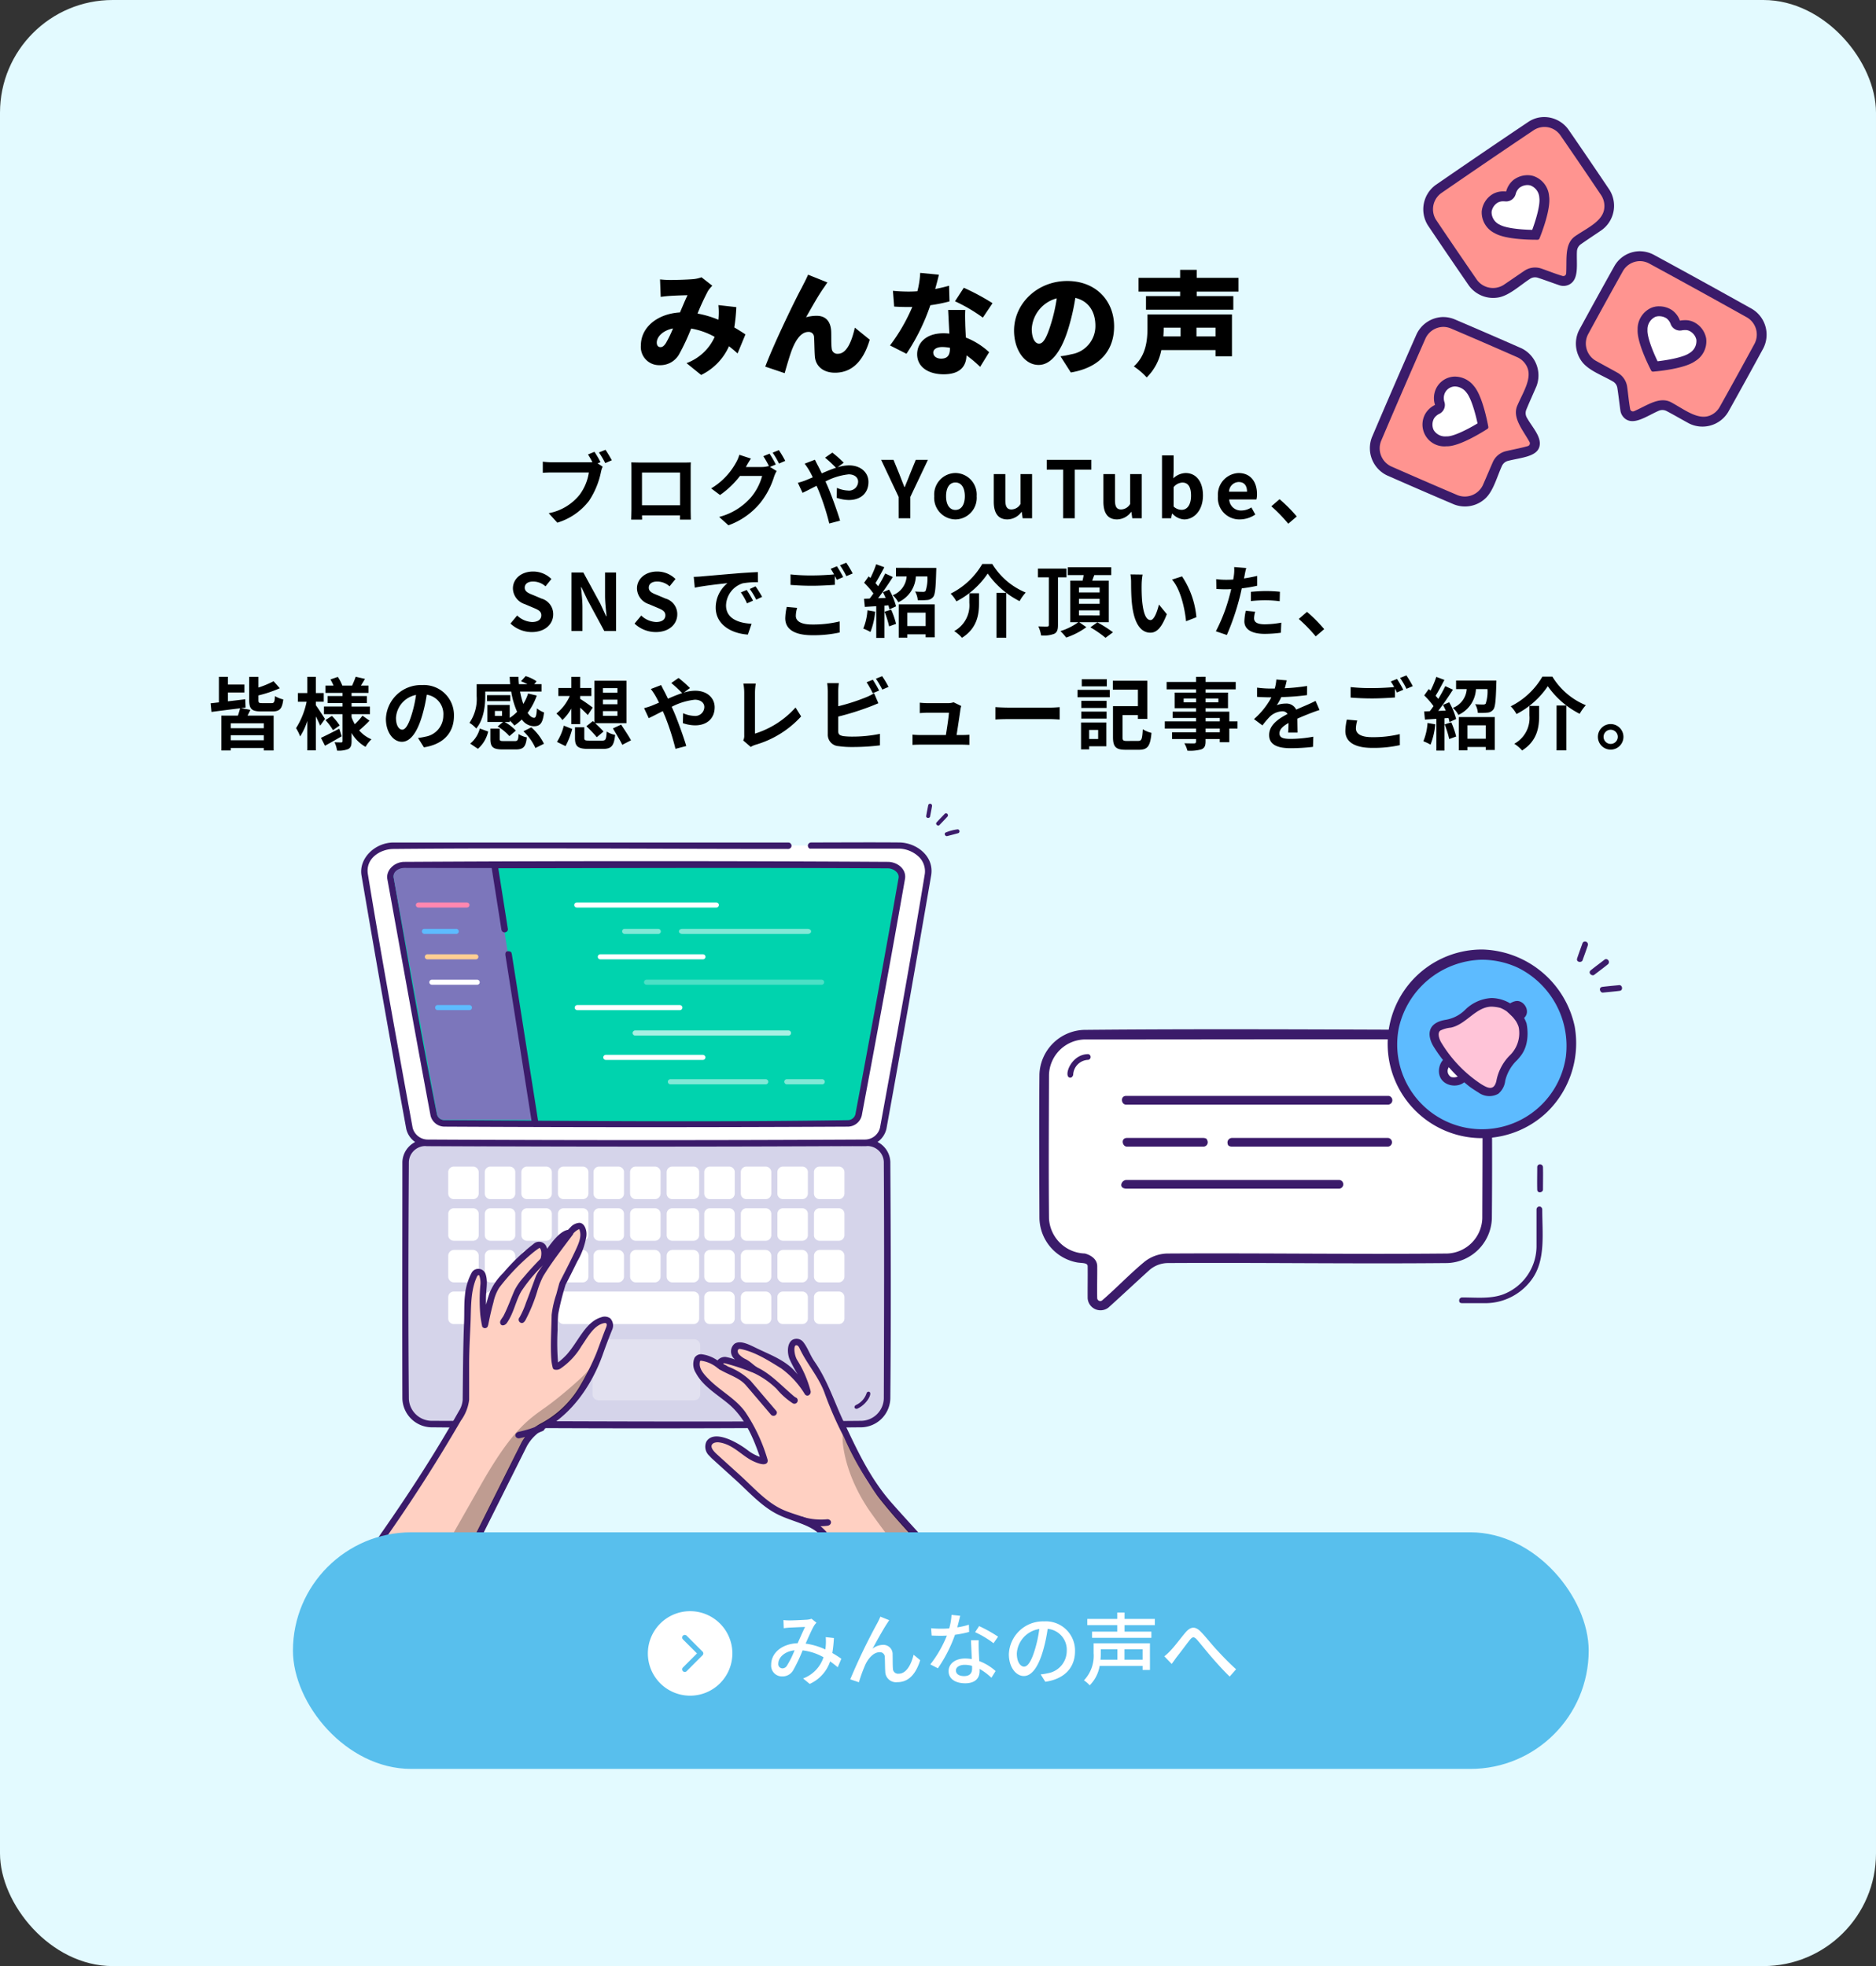 <svg xmlns="http://www.w3.org/2000/svg" xmlns:xlink="http://www.w3.org/1999/xlink" width="333" height="349" viewBox="0 0 333 349"><rect x="0" y="0" width="333" height="349" fill="#333333" stroke="none"/><defs><clipPath id="a"><rect width="70.44" height="69.127" fill="none"/></clipPath><clipPath id="b"><rect width="107.087" height="147.333" fill="none"/></clipPath><clipPath id="d"><rect width="19.116" height="10.82" fill="none"/></clipPath><clipPath id="e"><rect width="6.862" height="0.902" fill="none"/></clipPath><clipPath id="f"><rect width="23.452" height="0.902" fill="none"/></clipPath><clipPath id="i"><rect width="31.986" height="0.902" fill="none"/></clipPath><clipPath id="j"><rect width="28.111" height="0.902" fill="none"/></clipPath><clipPath id="m"><rect width="17.821" height="0.902" fill="none"/></clipPath><clipPath id="n"><rect width="7.183" height="0.902" fill="none"/></clipPath><clipPath id="q"><rect width="28.305" height="38.505" fill="none"/></clipPath><clipPath id="s"><rect width="20.641" height="29.345" fill="none"/></clipPath><clipPath id="u"><rect width="103.46" height="65.461" fill="none"/></clipPath><clipPath id="w"><rect width="15.918" height="15.913" fill="none"/></clipPath></defs><g transform="translate(-130 -970)"><rect width="333" height="349" rx="20" transform="translate(130 970)" fill="#e3faff"/><path d="M-49.84-15.4l.12,3.1c.54-.08,1.32-.16,1.72-.18.9-.06,2.24-.1,3.04-.12-.38.78-.86,1.94-1.34,3.06-4.06.24-6.94,2.68-6.94,5.84A3.231,3.231,0,0,0-49.9-.18a3.809,3.809,0,0,0,3.46-1.96,38.059,38.059,0,0,0,2.12-4.54A13.02,13.02,0,0,1-40.14-5.2a8.847,8.847,0,0,1-5,4.66l2.6,2.1a10.374,10.374,0,0,0,4.94-5.1c.54.42,1.04.84,1.52,1.28l1.4-3.38c-.54-.36-1.2-.78-1.98-1.24a31.3,31.3,0,0,0,.36-3.6l-3.18-.36a13.249,13.249,0,0,1,.02,2.38c0,.06-.02.14-.02.22a17.7,17.7,0,0,0-3.7-1.1,41.309,41.309,0,0,1,1.86-4.02,5.543,5.543,0,0,1,.76-.92l-1.92-1.5a5.774,5.774,0,0,1-1.58.34c-.98.08-2.82.14-4.02.14C-48.52-15.3-49.28-15.34-49.84-15.4Zm-.58,11.22c0-1.02,1.04-2.14,2.88-2.52a20.548,20.548,0,0,1-1.28,2.64c-.34.48-.58.68-.94.68C-50.14-3.38-50.42-3.64-50.42-4.18Zm30.3-10.68-3.44-1.38c-.42.98-.86,1.74-1.12,2.3-1.06,1.9-5,10.04-6.48,14.02l3.44,1.16c.32-1.1.92-3.26,1.4-4.42.68-1.64,1.6-2.9,2.82-2.9a.934.934,0,0,1,1,.96c.06.66.06,2.34.14,3.36.1,1.6,1.32,2.92,3.58,2.92,3.18,0,5.12-2.3,6.16-5.86l-2.64-2.14c-.6,2.68-1.54,4.64-3,4.64a.989.989,0,0,1-1.1-.9c-.12-.76-.06-2.4-.1-3.12-.1-1.72-.96-2.72-2.56-2.72a6.8,6.8,0,0,0-1.9.26c.96-1.68,2.12-3.8,3.16-5.26C-20.54-14.24-20.34-14.58-20.12-14.86ZM-.34-16.24l-3.32-.32a15.929,15.929,0,0,1-.5,3.26q-.78.06-1.56.06c-.66,0-1.86-.04-2.78-.14l.22,2.8c.92.06,1.74.08,2.58.08.22,0,.42,0,.64-.02A32.208,32.208,0,0,1-9.02-3.68L-6.1-2.2a36.784,36.784,0,0,0,4.24-8.62,27.29,27.29,0,0,0,3.4-.68l-.08-2.78c-.68.2-1.52.4-2.46.58C-.72-14.7-.48-15.62-.34-16.24Zm-1,13.82c0-.58.62-.98,1.6-.98a7.46,7.46,0,0,1,1.36.14v.1c0,1.12-.36,1.82-1.56,1.82C-.78-1.34-1.34-1.78-1.34-2.42ZM4.34-9.98H1.3c.06,1.12.14,2.78.22,4.2A9.156,9.156,0,0,0,.46-5.84c-3.08,0-4.66,1.72-4.66,3.72C-4.2.2-2.14,1.44.5,1.44c2.96,0,4-1.44,4.06-3.36A21.355,21.355,0,0,1,6.98.12l1.6-2.6a13.024,13.024,0,0,0-4.14-2.6c-.04-.84-.08-1.62-.1-2.1C4.32-8.16,4.28-9.12,4.34-9.98ZM7.46-8.62l1.72-2.56a40.473,40.473,0,0,0-5.1-2.74l-1.56,2.4A29.067,29.067,0,0,1,7.46-8.62Zm23.3,1.56c0-4.54-3.22-8.06-8.32-8.06-5.34,0-9.44,4.04-9.44,8.8,0,3.42,1.88,6.1,4.36,6.1,2.36,0,4.16-2.68,5.34-6.68a39.8,39.8,0,0,0,1.18-5.22c2.3.54,3.56,2.38,3.56,4.96A5.065,5.065,0,0,1,23.2-2.12a15.219,15.219,0,0,1-1.96.36l1.84,2.88C28.28.24,30.76-2.84,30.76-7.06Zm-14.62.42a5.963,5.963,0,0,1,4.44-5.4,29.688,29.688,0,0,1-1.02,4.5C18.84-5.22,18.24-4,17.44-4,16.74-4,16.14-4.9,16.14-6.64Zm26.42-.2v1.56H39.5c.04-.52.06-1,.06-1.46v-.1Zm6.2,1.56H45.38V-6.84h3.38Zm2.92-3.9h-15v2.4c0,2.02-.2,4.84-2.42,6.82A11.918,11.918,0,0,1,36.54,2a9.205,9.205,0,0,0,2.6-4.86h9.62v1.1h2.92Zm1.16-4.06v-2.44H45.42V-17.1H42.48v1.42H35.1v2.44h7.38v.8H36.42v2.42h15.5v-2.42h-6.5v-.8Z" transform="translate(297 1035)"/><path d="M-61.481-11.8l-1.148.476c.266.406.546.9.784,1.358a5.874,5.874,0,0,1-.658.028h-6.482a15.588,15.588,0,0,1-1.666-.112v1.974c.364-.028,1.022-.056,1.666-.056h6.51a8.8,8.8,0,0,1-1.638,3.948A9.178,9.178,0,0,1-69.6-.9l1.526,1.68a11.183,11.183,0,0,0,5.628-3.878,14.438,14.438,0,0,0,2.114-5.1,4.571,4.571,0,0,1,.308-.966l-.9-.588.518-.21A18.464,18.464,0,0,0-61.481-11.8Zm1.96-.35-1.162.462a18.139,18.139,0,0,1,1.12,1.89l1.162-.5C-58.667-10.794-59.171-11.648-59.521-12.152Zm4.578,2.226c.028.392.028.966.028,1.358v6.846c0,.672-.042,1.89-.042,1.96h1.932c0-.042,0-.364-.014-.756h6.748c0,.406-.014.728-.014.756h1.932c0-.056-.028-1.4-.028-1.946v-6.86c0-.42,0-.938.028-1.358-.5.028-1.036.028-1.386.028h-7.7C-53.837-9.9-54.369-9.912-54.943-9.926Zm1.9,1.806h6.762v5.81h-6.762ZM-30.4-11.466l-1.106.448a16.234,16.234,0,0,1,1.022,1.806l-.1-.056A4.41,4.41,0,0,1-31.8-9.1h-2.8c.014-.028.028-.042.042-.07a14.524,14.524,0,0,1,.854-1.428l-2.058-.672a6.335,6.335,0,0,1-.63,1.456,12.108,12.108,0,0,1-4.368,4.508l1.568,1.176a15.731,15.731,0,0,0,3.542-3.388h3.934A9.9,9.9,0,0,1-33.705-3.71,11.2,11.2,0,0,1-39.347-.238L-37.7,1.246a13.039,13.039,0,0,0,5.642-3.962A14.214,14.214,0,0,0-29.6-7.378a5.605,5.605,0,0,1,.462-1.008l-1.19-.728,1.036-.434A17.8,17.8,0,0,0-30.4-11.466Zm1.652-.63-1.106.448a14.843,14.843,0,0,1,1.134,1.932l1.106-.476A19.989,19.989,0,0,0-28.749-12.1Zm3.374,5.8.826,1.778c.6-.266,1.484-.742,2.492-1.246.126.28.252.574.378.868A43.389,43.389,0,0,1-19.8.924l1.918-.5c-.462-1.568-1.54-4.564-2.2-6.09-.126-.28-.252-.574-.392-.868A11.481,11.481,0,0,1-16.359-7.8c1.05,0,1.68.574,1.68,1.288A1.608,1.608,0,0,1-16.5-4.928,5.289,5.289,0,0,1-18.445-5.4l-.042,1.764a6.889,6.889,0,0,0,2.156.392c2.142,0,3.486-1.246,3.486-3.206,0-1.624-1.3-2.94-3.472-2.94a7.144,7.144,0,0,0-2.016.336l1.106-.812a21.645,21.645,0,0,0-2.03-1.792l-1.288.9a22.9,22.9,0,0,1,1.932,1.792c-.812.266-1.666.616-2.52.994-.224-.476-.448-.924-.658-1.33-.154-.266-.434-.84-.56-1.092l-1.82.7a11.835,11.835,0,0,1,.826,1.232c.21.364.42.77.616,1.19-.42.182-.854.364-1.26.532A11.661,11.661,0,0,1-25.375-6.3ZM-7.483,0h2.072V-3.794l3.122-6.58H-4.445L-5.481-7.84c-.294.77-.6,1.5-.924,2.3h-.056c-.322-.8-.6-1.526-.9-2.3l-1.036-2.534h-2.2l3.108,6.58ZM2.6.2A3.825,3.825,0,0,0,6.363-3.92,3.825,3.825,0,0,0,2.6-8.036,3.825,3.825,0,0,0-1.169-3.92,3.825,3.825,0,0,0,2.6.2Zm0-1.68C1.533-1.484.931-2.436.931-3.92s.6-2.436,1.666-2.436S4.263-5.39,4.263-3.92,3.661-1.484,2.6-1.484ZM11.823.2A3.145,3.145,0,0,0,14.315-1.12h.056L14.525,0H16.2V-7.84H14.147v5.292a1.889,1.889,0,0,1-1.6.98c-.756,0-1.092-.434-1.092-1.638V-7.84H9.4v4.9C9.4-.98,10.129.2,11.823.2ZM21.707,0h2.072V-8.638h2.94v-1.736H18.8v1.736h2.912Zm9.576.2A3.145,3.145,0,0,0,33.775-1.12h.056L33.985,0h1.68V-7.84H33.607v5.292a1.889,1.889,0,0,1-1.6.98c-.756,0-1.092-.434-1.092-1.638V-7.84H28.861v4.9C28.861-.98,29.589.2,31.283.2ZM43.2.2c1.722,0,3.332-1.554,3.332-4.256,0-2.394-1.162-3.976-3.094-3.976a3.345,3.345,0,0,0-2.17.938l.056-1.26v-2.814H39.263V0h1.61l.182-.826h.056A3,3,0,0,0,43.2.2ZM42.735-1.5a2.136,2.136,0,0,1-1.414-.588V-5.53a2.159,2.159,0,0,1,1.54-.812c1.078,0,1.554.826,1.554,2.324C44.415-2.31,43.687-1.5,42.735-1.5ZM53.095.2a4.936,4.936,0,0,0,2.73-.868l-.7-1.26a3.231,3.231,0,0,1-1.764.546,2.06,2.06,0,0,1-2.17-1.96h4.83a3.869,3.869,0,0,0,.1-.952c0-2.156-1.12-3.738-3.276-3.738A3.842,3.842,0,0,0,49.189-3.92,3.806,3.806,0,0,0,53.095.2ZM51.163-4.718A1.764,1.764,0,0,1,52.871-6.44c1.008,0,1.484.672,1.484,1.722ZM61.677.966l1.5-1.288a25.193,25.193,0,0,0-3.052-3.066l-1.456,1.26A27.434,27.434,0,0,1,61.677.966ZM-72.611,20.2c2.394,0,3.808-1.442,3.808-3.136a2.862,2.862,0,0,0-2.086-2.814l-1.358-.574c-.882-.35-1.61-.616-1.61-1.358,0-.686.574-1.092,1.484-1.092a3.3,3.3,0,0,1,2.2.854l1.05-1.3a4.6,4.6,0,0,0-3.248-1.33c-2.1,0-3.584,1.3-3.584,3a3,3,0,0,0,2.1,2.786l1.386.588c.924.392,1.554.63,1.554,1.4,0,.728-.574,1.19-1.652,1.19A4.076,4.076,0,0,1-75.2,17.256l-1.19,1.428A5.521,5.521,0,0,0-72.611,20.2Zm7.042-.2h1.96V15.842c0-1.19-.154-2.492-.252-3.612h.07l1.05,2.226,3,5.544h2.1V9.626H-59.6V13.77c0,1.176.168,2.548.266,3.626h-.07l-1.036-2.24-3.01-5.53h-2.114Zm14.98.2c2.394,0,3.808-1.442,3.808-3.136a2.862,2.862,0,0,0-2.086-2.814l-1.358-.574c-.882-.35-1.61-.616-1.61-1.358,0-.686.574-1.092,1.484-1.092a3.3,3.3,0,0,1,2.2.854l1.05-1.3a4.6,4.6,0,0,0-3.248-1.33c-2.1,0-3.584,1.3-3.584,3a3,3,0,0,0,2.1,2.786l1.386.588c.924.392,1.554.63,1.554,1.4,0,.728-.574,1.19-1.652,1.19a4.076,4.076,0,0,1-2.632-1.148l-1.19,1.428A5.521,5.521,0,0,0-50.589,20.2Zm6.734-9.8.182,1.918c1.624-.35,4.48-.658,5.8-.8a5.6,5.6,0,0,0-2.086,4.326c0,3.038,2.772,4.606,5.712,4.8l.658-1.918c-2.38-.126-4.536-.952-4.536-3.262a4.254,4.254,0,0,1,2.968-3.92,14.544,14.544,0,0,1,2.7-.2l-.014-1.792c-.994.042-2.52.126-3.962.252-2.562.21-4.872.42-6.048.518C-42.749,10.354-43.295,10.382-43.855,10.4Zm9.394,2.324-1.036.434A10.8,10.8,0,0,1-34.4,15.1l1.064-.476A17.377,17.377,0,0,0-34.461,12.72Zm1.568-.644-1.022.476a12.316,12.316,0,0,1,1.148,1.89l1.05-.5A20.941,20.941,0,0,0-32.893,12.076ZM-25.5,15.9l-1.848-.168a10.23,10.23,0,0,0-.266,2.016c0,1.932,1.61,3.01,4.816,3.01a21.468,21.468,0,0,0,4.858-.49l-.014-1.96a19.942,19.942,0,0,1-4.914.546c-2.016,0-2.87-.63-2.87-1.54A5.247,5.247,0,0,1-25.5,15.9Zm7.056-7.378-1.106.448a10.33,10.33,0,0,1,.6.994c-1.078.1-2.59.182-3.92.182a32.846,32.846,0,0,1-3.808-.182v1.862c1.134.084,2.352.154,3.822.154,1.33,0,3.066-.1,4.046-.168V10.242c.126.238.252.476.35.686l1.134-.49A20.671,20.671,0,0,0-18.445,8.52Zm1.666-.63-1.12.448a14.843,14.843,0,0,1,1.134,1.932l1.12-.476A19.989,19.989,0,0,0-16.779,7.89Zm3.752,8.442a10.179,10.179,0,0,1-.742,3.248,8.229,8.229,0,0,1,1.274.6,12.944,12.944,0,0,0,.84-3.612Zm3.038.252a16.565,16.565,0,0,1,.812,2.6l1.232-.448a15.435,15.435,0,0,0-.868-2.52Zm-.294-3.458c.168.308.336.658.49,1.008l-1.344.056c.882-1.134,1.848-2.548,2.618-3.766l-1.358-.63a25.389,25.389,0,0,1-1.246,2.268c-.14-.168-.294-.364-.476-.56.5-.784,1.064-1.862,1.568-2.814l-1.442-.532a17.747,17.747,0,0,1-1.022,2.436c-.112-.1-.224-.2-.322-.28l-.8,1.134a13.738,13.738,0,0,1,1.652,1.9c-.224.322-.448.63-.658.9l-1.008.042.14,1.442,2.03-.126v5.628h1.442V15.506l.714-.056a6.712,6.712,0,0,1,.182.714l1.176-.532a11.868,11.868,0,0,0-1.232-2.968Zm7.588,3.626v2.38H-5.943v-2.38ZM-7.469,21.19h1.526V20.6h3.248v.532h1.61V15.282H-7.469ZM-7.959,8.8v1.526h1.89a3.843,3.843,0,0,1-2.464,3.332,4.384,4.384,0,0,1,.98,1.246,5.325,5.325,0,0,0,3.122-4.578h2.044a6.815,6.815,0,0,1-.322,2.59.578.578,0,0,1-.448.14c-.266,0-.826,0-1.414-.056a3.538,3.538,0,0,1,.476,1.54A12.41,12.41,0,0,0-2.387,14.5a1.417,1.417,0,0,0,1.036-.546c.35-.434.448-1.638.532-4.55.014-.2.014-.6.014-.6ZM8.323,9.808a15.343,15.343,0,0,0,5.656,4.9,8.412,8.412,0,0,1,1.092-1.526A12.574,12.574,0,0,1,9.135,8.114H7.357a13.437,13.437,0,0,1-5.614,5.264A5.931,5.931,0,0,1,2.765,14.75,14.991,14.991,0,0,0,8.323,9.808Zm1.554,3.43V21.2h1.736V13.238Zm-4.816.07V15a5.206,5.206,0,0,1-2.688,5.026,6.4,6.4,0,0,1,1.386,1.19c2.73-1.722,3.024-4.2,3.024-6.174V13.308ZM22.309,10.48V8.926H17.241V10.48h1.932v8.456c0,.2-.07.266-.28.28s-.924,0-1.582-.028a6.052,6.052,0,0,1,.49,1.61,5.246,5.246,0,0,0,2.338-.294c.5-.266.658-.714.658-1.554V10.48Zm2.212,5.866h3.668v.9H24.521Zm0-2.044h3.668v.882H24.521Zm0-2.016h3.668v.882H24.521Zm5.292,6.16V11.068h-2.94c.112-.308.238-.644.364-.98h3.01v-1.4H22.533v1.4h2.828c-.056.322-.126.658-.2.98H22.981v7.378h1.428a10.872,10.872,0,0,1-3.178,1.582,9.553,9.553,0,0,1,1.022,1.148,13.149,13.149,0,0,0,3.584-1.848l-1.274-.882Zm-3.262.91a19.77,19.77,0,0,1,2.688,1.862l1.316-.98a20.562,20.562,0,0,0-2.772-1.764ZM35.819,9.99l-2.156-.028a8.51,8.51,0,0,1,.112,1.428c0,.854.014,2.492.154,3.78.392,3.752,1.722,5.138,3.262,5.138,1.12,0,2-.854,2.926-3.29l-1.4-1.708c-.266,1.12-.826,2.758-1.484,2.758-.882,0-1.3-1.386-1.5-3.4-.084-1.008-.1-2.058-.084-2.968A11.327,11.327,0,0,1,35.819,9.99Zm7,.322-1.778.574c1.526,1.736,2.268,5.138,2.492,7.392l1.834-.714A15.556,15.556,0,0,0,42.819,10.312ZM55.8,16.584l-1.666-.168a9.79,9.79,0,0,0-.252,1.876c0,1.414,1.274,2.226,3.626,2.226a22.474,22.474,0,0,0,2.856-.2l.07-1.792a16.43,16.43,0,0,1-2.912.294c-1.5,0-1.918-.462-1.918-1.078A4.8,4.8,0,0,1,55.8,16.584ZM54.215,8.828,52.073,8.66a7.177,7.177,0,0,1-.042,1.414q-.042.336-.126.8-.651.042-1.26.042a13.854,13.854,0,0,1-1.764-.112l.042,1.75c.49.028,1.022.056,1.694.056.294,0,.6-.014.924-.028-.084.406-.2.8-.294,1.176a30.312,30.312,0,0,1-2.422,6.3l1.946.658A43.5,43.5,0,0,0,53,14.232c.154-.574.294-1.19.42-1.792a25.773,25.773,0,0,0,2.73-.462v-1.75c-.77.182-1.554.336-2.338.448.042-.2.084-.378.112-.532C53.977,9.836,54.1,9.206,54.215,8.828Zm.826,4.228v1.638a24.054,24.054,0,0,1,2.7-.14,20.524,20.524,0,0,1,2.408.168l.042-1.68a24.62,24.62,0,0,0-2.464-.126C56.833,12.916,55.825,12.986,55.041,13.056Zm11.508,7.91,1.5-1.288a25.193,25.193,0,0,0-3.052-3.066l-1.456,1.26A27.434,27.434,0,0,1,66.549,20.966Zm-186.725,16.3h-5.866v-.882h5.866Zm-5.866,2.142v-.9h5.866v.9Zm1.834-5.712.8-.1-.056-1.47c-1.022.126-2.086.252-3.08.364V30.928h2.926V29.514h-2.926V28.142h-1.6v4.536l-1.47.168.154,1.526c1.386-.182,3.248-.42,5.082-.644-.1.378-.238.868-.392,1.3h-2.94v6.188h1.666V40.77h5.866v.448h1.75V35.03h-4.634c.154-.308.336-.658.5-1.022Zm3.738-.882c-.574,0-.658-.07-.658-.546v-.826a21.941,21.941,0,0,0,3.794-1.274l-1.106-1.246a16.054,16.054,0,0,1-2.688,1.12v-1.89h-1.638v4.116c0,1.526.392,2.016,2.086,2.016h2.044c1.274,0,1.722-.462,1.918-2.128a5.051,5.051,0,0,1-1.47-.588c-.056,1.05-.154,1.246-.6,1.246Zm11.158,2.8c-.238-.378-1.246-1.918-1.624-2.436v-.616h1.4v-1.54h-1.4V28.142h-1.512v2.884h-1.68v1.54h1.554a14,14,0,0,1-1.876,4.69,7.988,7.988,0,0,1,.728,1.47,11.81,11.81,0,0,0,1.274-2.758V41.2h1.512V35.17c.308.6.6,1.232.77,1.638Zm2.534,1.736c-1.19.616-2.422,1.246-3.248,1.624l.714,1.4c.9-.49,1.988-1.106,2.968-1.68Zm-2.45-1.526a9.814,9.814,0,0,1,1.33,1.792l1.19-.84a9.591,9.591,0,0,0-1.386-1.694Zm6.566-.784a11.02,11.02,0,0,1-1.358,1.512,7.6,7.6,0,0,1-.574-1.232v-.546h3.262V33.42h-3.262V32.8h2.716V31.558h-2.716V31h3.01V29.7h-1.358c.224-.35.476-.77.728-1.19l-1.652-.378c-.14.448-.42,1.092-.63,1.568h-1.736a7.744,7.744,0,0,0-.8-1.54l-1.316.448A7.948,7.948,0,0,1-107.8,29.7h-1.428V31h3.024v.56h-2.646V32.8h2.646v.616h-3.29v1.358h3.29v4.774c0,.168-.056.238-.224.238s-.714,0-1.19-.028a5.179,5.179,0,0,1,.448,1.484,4.566,4.566,0,0,0,1.988-.28c.448-.252.588-.644.588-1.4V38.11a6.641,6.641,0,0,0,2.478,2.464,6.2,6.2,0,0,1,1.05-1.344,5.851,5.851,0,0,1-2.184-1.582,22.535,22.535,0,0,0,1.848-1.722Zm16.24.028a5.331,5.331,0,0,0-5.656-5.46A6.22,6.22,0,0,0-98.5,35.6c0,2.366,1.288,4.074,2.842,4.074,1.526,0,2.73-1.736,3.57-4.564a28.313,28.313,0,0,0,.84-3.794,3.461,3.461,0,0,1,2.94,3.7A3.8,3.8,0,0,1-91.5,38.768a10.768,10.768,0,0,1-1.3.224l1.05,1.666C-88.228,40.112-86.422,38.026-86.422,35.072Zm-10.29.35a4.407,4.407,0,0,1,3.556-4.06A21.015,21.015,0,0,1-93.9,34.75c-.574,1.89-1.12,2.772-1.708,2.772C-96.152,37.522-96.712,36.836-96.712,35.422Zm18.83-.336h-1.274V34.2h1.274Zm-2.982-4.326h4.606a14.362,14.362,0,0,0,1.05,3.6,8.05,8.05,0,0,1-1.316,1.078v-2.3h-3.962v3.024h2.772l-.952.8A8.525,8.525,0,0,1-76.58,38.67l1.148-.98a7.989,7.989,0,0,0-1.988-1.526h.9v-.252a6.6,6.6,0,0,1,.826.882,9.435,9.435,0,0,0,1.316-1.078,2.749,2.749,0,0,0,2.114,1.2c1.106,0,1.6-.462,1.834-2.45a3.983,3.983,0,0,1-1.26-.728c-.07,1.2-.182,1.666-.49,1.68-.392,0-.784-.322-1.162-.882a11.454,11.454,0,0,0,1.624-3.066l-1.54-.364a8.541,8.541,0,0,1-.854,1.848,14.748,14.748,0,0,1-.574-2.2h3.808V29.444H-72.17l.42-.5a6.607,6.607,0,0,0-1.946-.924l-.826.91a10.179,10.179,0,0,1,1.134.518h-1.5c-.042-.42-.07-.868-.084-1.3h-1.554q.021.651.084,1.3h-5.95v2.1a7.449,7.449,0,0,1-1.274,4.76,5.488,5.488,0,0,1,1.2,1.008c1.33-1.582,1.6-4.018,1.6-5.74Zm4.438.644h-4.116v1.064h4.116Zm-5.74,9.52a5.746,5.746,0,0,0,1.82-3.066l-1.484-.532A5.126,5.126,0,0,1-83.538,40Zm4.62-1.372c-.644,0-.756-.042-.756-.42V37.34h-1.652v1.806c0,1.442.42,1.89,2.226,1.89h2.24c1.358,0,1.82-.42,2-2.142a4.359,4.359,0,0,1-1.456-.588c-.07,1.106-.168,1.246-.7,1.246Zm3.458-1.736a9.435,9.435,0,0,1,2.128,2.968l1.512-.756a9.36,9.36,0,0,0-2.24-2.912Zm14.112-3.584H-57.4v.84h-2.576Zm0-2.03H-57.4v.812h-2.576Zm0-2.044H-57.4v.812h-2.576Zm-2.94,6.762a20.862,20.862,0,0,1,1.848,1.946l1.2-1.008c-.336-.392-.938-.98-1.484-1.484H-55.8V28.842h-5.684v7.406l-.28-.252Zm-2.674-.378h1.582V33.616c.5.462,1.022.966,1.344,1.316l.868-1.33a26.807,26.807,0,0,0-2.212-1.54v-.518h1.974V30.13h-1.974V28.156H-65.59V30.13h-2.3v1.414h2.03a8.35,8.35,0,0,1-2.38,3.122,5.923,5.923,0,0,1,1.064,1.148,8.048,8.048,0,0,0,1.582-2.03Zm-1.022,3.906A13.685,13.685,0,0,0-65.436,37.4l-1.484-.588a9.578,9.578,0,0,1-1.218,2.884Zm4.228-.98c-.756,0-.9-.056-.9-.476V37.1h-1.652V39.02c0,1.456.49,1.918,2.394,1.918h2.52c1.54,0,2-.49,2.212-2.492a4.045,4.045,0,0,1-1.5-.588c-.084,1.414-.182,1.61-.84,1.61ZM-58.2,37.3c.546.938,1.316,2.17,1.652,2.912l1.554-.8c-.378-.728-1.19-1.918-1.75-2.786Zm5.53-3.6.826,1.778c.6-.266,1.484-.742,2.492-1.246.126.28.252.574.378.868A43.389,43.389,0,0,1-47.1,40.924l1.918-.5c-.462-1.568-1.54-4.564-2.2-6.09-.126-.28-.252-.574-.392-.868a11.481,11.481,0,0,1,4.116-1.26c1.05,0,1.68.574,1.68,1.288a1.608,1.608,0,0,1-1.82,1.582,5.289,5.289,0,0,1-1.946-.476l-.042,1.764a6.889,6.889,0,0,0,2.156.392c2.142,0,3.486-1.246,3.486-3.206,0-1.624-1.3-2.94-3.472-2.94a7.144,7.144,0,0,0-2.016.336l1.106-.812a21.645,21.645,0,0,0-2.03-1.792l-1.288.9a22.894,22.894,0,0,1,1.932,1.792c-.812.266-1.666.616-2.52.994-.224-.476-.448-.924-.658-1.33-.154-.266-.434-.84-.56-1.092l-1.82.7a11.835,11.835,0,0,1,.826,1.232c.21.364.42.77.616,1.19-.42.182-.854.364-1.26.532A11.66,11.66,0,0,1-52.668,33.7Zm17.6,5.74,1.33,1.148a3.613,3.613,0,0,1,.826-.378,17.544,17.544,0,0,0,8.12-5.04l-.994-1.582a16.042,16.042,0,0,1-7.2,4.634v-7.28a10.24,10.24,0,0,1,.14-1.6h-2.2a8.945,8.945,0,0,1,.154,1.6V38.53A1.828,1.828,0,0,1-35.07,39.44Zm23-10.78-1.106.448a16.755,16.755,0,0,1,1.092,1.946l1.134-.476C-11.214,30.06-11.718,29.178-12.068,28.66Zm1.652-.63-1.106.448a14.843,14.843,0,0,1,1.134,1.932l1.106-.476A15.454,15.454,0,0,0-10.416,28.03ZM-18.1,29.262h-2.072a11.584,11.584,0,0,1,.112,1.456v7.63a2.02,2.02,0,0,0,1.918,2.1,15.584,15.584,0,0,0,2.352.154,39.782,39.782,0,0,0,4.984-.294V38.264a23.718,23.718,0,0,1-4.872.49A13.093,13.093,0,0,1-17.3,38.67c-.63-.126-.91-.28-.91-.882V35.2a48.323,48.323,0,0,0,5.488-1.708c.462-.168,1.092-.434,1.638-.658l-.756-1.778a9.054,9.054,0,0,1-1.526.756,35.307,35.307,0,0,1-4.844,1.554V30.718A10.518,10.518,0,0,1-18.1,29.262Zm21.728,4.06-1.358-.658a3.169,3.169,0,0,1-1.036.154H-2.352c-.378,0-1.022-.042-1.386-.084v1.848c.406-.028.952-.07,1.4-.07h3.78C1.4,35.3,1.092,37.284.9,38.474H-3.64a13.449,13.449,0,0,1-1.386-.07v1.82c.532-.028.882-.042,1.386-.042H3.724c.378,0,1.064.028,1.344.042V38.418c-.364.042-1.008.056-1.372.056H2.8c.21-1.33.574-3.738.686-4.564A3.9,3.9,0,0,1,3.626,33.322Zm6.062.2v2.2c.518-.042,1.456-.07,2.254-.07H19.46c.588,0,1.3.056,1.638.07v-2.2c-.364.028-.98.084-1.638.084H11.942C11.214,33.6,10.192,33.56,9.688,33.518ZM29.47,28.576H25.018v1.26H29.47Zm-1.54,8.988v1.61h-1.6v-1.61Zm1.456-1.316H24.892v4.774h1.442v-.546h3.052Zm-4.452-.686h4.494V34.316H24.934Zm0-1.89h4.494V32.4H24.934Zm-.672-1.9h5.726V30.452H24.262Zm8.764,7.756c-.658,0-.77-.1-.77-.686V34.932h2.73v.686h1.666V28.842H30.534v1.582h4.452V33.35H30.562v5.488c0,1.792.546,2.254,2.282,2.254h2.31c1.582,0,2.03-.672,2.24-3a4.991,4.991,0,0,1-1.54-.644c-.1,1.75-.2,2.072-.826,2.072Zm16.492-1.54H47v-.658h2.52ZM47,35.45h2.52v.6H47Zm-3.892-2.786v-.672h2.2v.672Zm6.16-.672v.672H47v-.672Zm3.4,4.06H51.212V34.33H47v-.616h3.976V30.942H47v-.574h5.348V29.052H47v-.91H45.3v.91H40.082v1.316H45.3v.574H41.51v2.772H45.3v.616H41.16v1.12H45.3v.6H39.76v1.274H45.3v.658H41.048v1.2H45.3v.434c0,.252-.084.336-.35.35-.224,0-1.05,0-1.722-.028a5.132,5.132,0,0,1,.546,1.316,7.373,7.373,0,0,0,2.478-.238c.546-.238.742-.574.742-1.4v-.434h2.52v.574h1.694V37.326h1.456Zm8.736-7.28-1.848-.154a7.783,7.783,0,0,1-.28,1.61H58.6a18.216,18.216,0,0,1-2.464-.168V31.7c.77.056,1.792.084,2.366.084h.182a13.739,13.739,0,0,1-3.094,3.864l1.5,1.12a16.119,16.119,0,0,1,1.3-1.54,3.41,3.41,0,0,1,2.184-.966,1.077,1.077,0,0,1,.98.476c-1.6.826-3.276,1.946-3.276,3.738s1.624,2.338,3.822,2.338a35.022,35.022,0,0,0,3.962-.238l.056-1.806a22.9,22.9,0,0,1-3.976.392c-1.372,0-2.03-.21-2.03-.98,0-.7.56-1.246,1.61-1.848-.014.616-.028,1.288-.07,1.708h1.68c-.014-.644-.042-1.68-.056-2.464.854-.392,1.652-.7,2.282-.952.476-.182,1.218-.462,1.666-.588l-.7-1.624c-.518.266-1.008.49-1.554.728-.574.252-1.162.49-1.89.826a1.9,1.9,0,0,0-1.862-1.078,4.744,4.744,0,0,0-1.582.28,9.775,9.775,0,0,0,.8-1.428A41.705,41.705,0,0,0,65,31.39l.014-1.624a35.444,35.444,0,0,1-3.962.406A13.393,13.393,0,0,0,61.4,28.772ZM73.92,35.9l-1.848-.168a10.23,10.23,0,0,0-.266,2.016c0,1.932,1.61,3.01,4.816,3.01a21.468,21.468,0,0,0,4.858-.49l-.014-1.96a19.942,19.942,0,0,1-4.914.546c-2.016,0-2.87-.63-2.87-1.54A5.247,5.247,0,0,1,73.92,35.9Zm7.056-7.378-1.106.448a10.331,10.331,0,0,1,.6.994c-1.078.1-2.59.182-3.92.182a32.846,32.846,0,0,1-3.808-.182v1.862c1.134.084,2.352.154,3.822.154,1.33,0,3.066-.1,4.046-.168V30.242c.126.238.252.476.35.686l1.134-.49A20.67,20.67,0,0,0,80.976,28.52Zm1.666-.63-1.12.448a14.843,14.843,0,0,1,1.134,1.932l1.12-.476A19.99,19.99,0,0,0,82.642,27.89Zm3.752,8.442a10.179,10.179,0,0,1-.742,3.248,8.229,8.229,0,0,1,1.274.6,12.944,12.944,0,0,0,.84-3.612Zm3.038.252a16.565,16.565,0,0,1,.812,2.6l1.232-.448a15.435,15.435,0,0,0-.868-2.52Zm-.294-3.458c.168.308.336.658.49,1.008l-1.344.056c.882-1.134,1.848-2.548,2.618-3.766l-1.358-.63A25.389,25.389,0,0,1,88.3,32.062c-.14-.168-.294-.364-.476-.56.5-.784,1.064-1.862,1.568-2.814l-1.442-.532a17.747,17.747,0,0,1-1.022,2.436c-.112-.1-.224-.2-.322-.28l-.8,1.134a13.738,13.738,0,0,1,1.652,1.9c-.224.322-.448.63-.658.9l-1.008.042.14,1.442,2.03-.126v5.628H89.4V35.506l.714-.056a6.712,6.712,0,0,1,.182.714l1.176-.532a11.868,11.868,0,0,0-1.232-2.968Zm7.588,3.626v2.38H93.478v-2.38ZM91.952,41.19h1.526V40.6h3.248v.532h1.61V35.282H91.952Zm-.49-12.39v1.526h1.89a3.843,3.843,0,0,1-2.464,3.332,4.384,4.384,0,0,1,.98,1.246,5.325,5.325,0,0,0,3.122-4.578h2.044a6.815,6.815,0,0,1-.322,2.59.578.578,0,0,1-.448.14c-.266,0-.826,0-1.414-.056a3.538,3.538,0,0,1,.476,1.54,12.41,12.41,0,0,0,1.708-.042,1.417,1.417,0,0,0,1.036-.546c.35-.434.448-1.638.532-4.55.014-.2.014-.6.014-.6Zm16.282,1.008a15.343,15.343,0,0,0,5.656,4.9,8.412,8.412,0,0,1,1.092-1.526,12.574,12.574,0,0,1-5.936-5.068h-1.778a13.437,13.437,0,0,1-5.614,5.264,5.931,5.931,0,0,1,1.022,1.372A14.991,14.991,0,0,0,107.744,29.808Zm1.554,3.43V41.2h1.736V33.238Zm-4.816.07V35a5.206,5.206,0,0,1-2.688,5.026,6.4,6.4,0,0,1,1.386,1.19c2.73-1.722,3.024-4.2,3.024-6.174V33.308Zm14.42,3.22A2.268,2.268,0,1,0,121.17,38.8,2.274,2.274,0,0,0,118.9,36.528Zm0,3.528a1.26,1.26,0,1,1,1.26-1.26A1.261,1.261,0,0,1,118.9,40.056Z" transform="translate(297 1062)"/><g transform="translate(373.148 990.781)"><g transform="translate(0 0)" clip-path="url(#a)"><path d="M63.462,5.223l7.2,10.583a4.324,4.324,0,0,1-1.141,6.007l-3.673,2.5a2.451,2.451,0,0,0-1.069,1.926l-.163,4.018a1.355,1.355,0,0,1-1.8,1.225l-3.8-1.321a2.449,2.449,0,0,0-2.184.289l-3.674,2.5a4.323,4.323,0,0,1-6.006-1.142l-7.2-10.581A4.323,4.323,0,0,1,41.1,15.222L57.458,4.083a4.321,4.321,0,0,1,6,1.14" transform="translate(-28.891 -2.456)" fill="#ff9490" fill-rule="evenodd"/><path d="M57.619,0a5.3,5.3,0,0,1,4.219,2.218q3.674,5.324,7.28,10.693a5.331,5.331,0,0,1-1.354,7.132c-1.25.863-2.53,1.682-3.766,2.565a1.614,1.614,0,0,0-.646,1.163c-.139,2.22.483,5.077-1.44,5.991a2.264,2.264,0,0,1-1.658.1c-1.3-.439-2.574-.926-3.875-1.347a1.609,1.609,0,0,0-1.319.175c-1.812,1.174-3.509,2.8-5.369,3.272A5.321,5.321,0,0,1,44.162,29.9q-3.673-5.323-7.279-10.691a5.352,5.352,0,0,1,1.353-7.131Q46.436,6.418,54.709.864A5.021,5.021,0,0,1,57.619,0m-.1,1.754a3.525,3.525,0,0,0-1.844.572q-8.253,5.543-16.436,11.19a3.53,3.53,0,0,0-.9,4.725Q41.939,23.592,45.6,28.9a3.533,3.533,0,0,0,4.725.9c1.256-.844,2.5-1.712,3.753-2.554a3.408,3.408,0,0,1,2.878-.38c1.294.44,2.561.967,3.874,1.347a.5.5,0,0,0,.6-.426c.161-2.545-.334-5.257,1.575-6.621,2.051-1.419,4.72-2.559,5.152-4.694a3.5,3.5,0,0,0-.5-2.586Q64.061,8.529,60.4,3.223a3.438,3.438,0,0,0-2.88-1.469" transform="translate(-26.58 0)" fill="#3b1b6a"/><path d="M87.525,52.254c-2.461-.007-5.506-.282-6.794-1.034a3.292,3.292,0,0,1-1.9-3.077,3.188,3.188,0,0,1,1.586-2.4,2.759,2.759,0,0,1,1.386-.319c.142,0,.278.007.405.019.027,0,.053,0,.08,0a.877.877,0,0,0,.841-.631,3.128,3.128,0,0,1,.936-1.556,3.271,3.271,0,0,1,2.031-.709,2.552,2.552,0,0,1,.785.113,3.293,3.293,0,0,1,2.167,2.892c.23,1.49-.652,4.464-1.527,6.7" transform="translate(-58.091 -31.355)" fill="#fff"/><path d="M83.643,39.215a4.127,4.127,0,0,0-2.579.9,3.959,3.959,0,0,0-1.23,2c-.152-.014-.315-.022-.485-.022a3.659,3.659,0,0,0-1.823.435A4.038,4.038,0,0,0,75.5,45.646a4.108,4.108,0,0,0,2.33,3.875c1.815,1.059,5.927,1.154,7.341,1.154h.256a.351.351,0,0,0,.321-.219c.406-1,2.054-5.268,1.712-7.49a4.107,4.107,0,0,0-2.75-3.589,3.375,3.375,0,0,0-1.068-.16m0,1.754a1.666,1.666,0,0,1,.5.066,2.45,2.45,0,0,1,1.584,2.2c.174,1.129-.485,3.577-1.262,5.682-2.66-.052-4.874-.4-5.75-.908a2.45,2.45,0,0,1-1.462-2.28,2.292,2.292,0,0,1,1.147-1.68,1.938,1.938,0,0,1,.949-.2c.105,0,.215.005.327.015.053,0,.106.007.159.007A1.754,1.754,0,0,0,81.518,42.6a2.244,2.244,0,0,1,.642-1.118,2.388,2.388,0,0,1,1.483-.517" transform="translate(-55.634 -28.898)" fill="#3b1b6a"/><path d="M173.916,109.837l-6.18,11.212a4.324,4.324,0,0,1-5.874,1.7l-3.891-2.145a2.45,2.45,0,0,0-2.2-.083l-3.657,1.672a1.356,1.356,0,0,1-1.907-1.051l-.539-3.985a2.45,2.45,0,0,0-1.245-1.817l-3.893-2.146a4.323,4.323,0,0,1-1.7-5.873l6.179-11.21a4.323,4.323,0,0,1,5.872-1.7l17.336,9.555a4.322,4.322,0,0,1,1.7,5.871" transform="translate(-104.856 -69.176)" fill="#ff9490" fill-rule="evenodd"/><path d="M150.506,90.543a5.33,5.33,0,0,1,2.352.613q8.757,4.755,17.453,9.62a5.325,5.325,0,0,1,2.017,6.97q-3.086,5.684-6.245,11.329a5.327,5.327,0,0,1-6.974,2.018c-1.335-.725-2.645-1.5-3.991-2.2a1.611,1.611,0,0,0-1.329-.05c-2.092.9-4.377,2.639-5.97,1.445a2.265,2.265,0,0,1-.866-1.451c-.193-1.354-.337-2.714-.551-4.065a1.613,1.613,0,0,0-.752-1.1c-1.868-1.084-4.085-1.859-5.346-3.308a5.322,5.322,0,0,1-.662-5.866q3.085-5.683,6.244-11.327a5.2,5.2,0,0,1,4.62-2.632m-.115,1.753a3.52,3.52,0,0,0-2.98,1.745q-3.147,5.624-6.222,11.288a3.546,3.546,0,0,0,1.335,4.62c1.321.739,2.655,1.452,3.975,2.192a3.409,3.409,0,0,1,1.641,2.394c.194,1.353.3,2.722.551,4.065a.5.5,0,0,0,.654.347c2.323-1,4.507-2.693,6.618-1.589,2.318,1.256,4.727,3.2,6.869,2.353a3.5,3.5,0,0,0,1.725-1.5q3.147-5.626,6.223-11.29a3.528,3.528,0,0,0-1.336-4.618q-8.676-4.854-17.414-9.6a3.514,3.514,0,0,0-1.64-.407" transform="translate(-102.468 -66.721)" fill="#3b1b6a"/><path d="M186.149,140.825c-1.082-2.144-2.238-5.023-2.15-6.527a3.293,3.293,0,0,1,1.887-3.083,2.779,2.779,0,0,1,1.077-.2,3.243,3.243,0,0,1,1.782.53,3.131,3.131,0,0,1,1.078,1.462.877.877,0,0,0,.814.553.91.91,0,0,0,.161-.015,4.166,4.166,0,0,1,.76-.074,2.534,2.534,0,0,1,1.052.2,3.191,3.191,0,0,1,1.8,2.242,3.294,3.294,0,0,1-1.6,3.241c-1.227.88-4.277,1.438-6.667,1.668" transform="translate(-135.587 -96.545)" fill="#fff"/><path d="M184.508,127.682a3.6,3.6,0,0,0-1.437.278,4.107,4.107,0,0,0-2.4,3.831c-.133,2.245,1.909,6.335,2.407,7.3a.35.35,0,0,0,.311.189h.03c1.079-.092,5.628-.55,7.455-1.861a4.107,4.107,0,0,0,1.957-4.076,4.039,4.039,0,0,0-2.31-2.918,3.405,3.405,0,0,0-1.415-.284,5.034,5.034,0,0,0-.921.089,3.961,3.961,0,0,0-1.412-1.871,4.108,4.108,0,0,0-2.264-.673m0,1.754a2.369,2.369,0,0,1,1.3.386,2.248,2.248,0,0,1,.744,1.053,1.754,1.754,0,0,0,1.628,1.105,1.733,1.733,0,0,0,.323-.03,3.294,3.294,0,0,1,.6-.059,1.67,1.67,0,0,1,.689.126,2.294,2.294,0,0,1,1.3,1.565,2.451,2.451,0,0,1-1.242,2.407c-.928.666-3.409,1.186-5.639,1.444-.972-2.023-1.858-4.4-1.791-5.539a2.451,2.451,0,0,1,1.372-2.336,1.894,1.894,0,0,1,.716-.123" transform="translate(-133.131 -94.089)" fill="#3b1b6a"/><path d="M17.116,138.605l11.747,5.089a4.324,4.324,0,0,1,2.249,5.686l-1.766,4.077a2.451,2.451,0,0,0,.126,2.2l2.011,3.482a1.355,1.355,0,0,1-.865,2l-3.916.915a2.45,2.45,0,0,0-1.691,1.412l-1.767,4.079a4.324,4.324,0,0,1-5.686,2.247L5.813,164.7a4.324,4.324,0,0,1-2.249-5.684l7.869-18.164a4.322,4.322,0,0,1,5.684-2.247" transform="translate(-2.363 -101.875)" fill="#ff9490" fill-rule="evenodd"/><path d="M13.082,134.916a5.37,5.37,0,0,1,1.958.4q5.95,2.535,11.869,5.142a5.356,5.356,0,0,1,2.67,6.751c-.6,1.4-1.238,2.775-1.81,4.182a1.61,1.61,0,0,0,.076,1.328c.955,1.743,2.713,3.468,2.261,5.2-.475,1.822-3.319,1.949-5.614,2.539a1.611,1.611,0,0,0-1.021.852c-.9,1.962-1.463,4.243-2.787,5.636a5.321,5.321,0,0,1-5.777,1.215q-5.95-2.532-11.868-5.142a5.358,5.358,0,0,1-2.67-6.749q3.9-9.168,7.923-18.286a5.315,5.315,0,0,1,4.79-3.071m-.1,1.754A3.535,3.535,0,0,0,9.892,138.7q-4.011,9.1-7.9,18.245a3.548,3.548,0,0,0,1.77,4.472q5.9,2.6,11.827,5.124a3.547,3.547,0,0,0,4.473-1.768c.61-1.384,1.193-2.781,1.8-4.165a3.41,3.41,0,0,1,2.229-1.861c1.329-.321,2.681-.554,3.994-.934a.5.5,0,0,0,.282-.683c-1.191-2.175-3.086-4.283-2.209-6.437,1-2.353,2.676-4.825,1.78-6.874a3.5,3.5,0,0,0-1.746-1.763q-5.9-2.6-11.829-5.125a3.549,3.549,0,0,0-1.38-.267" transform="translate(0 -99.42)" fill="#3b1b6a"/><path d="M42.324,189.053a3.229,3.229,0,0,1-3.039-1.589,3.19,3.19,0,0,1,.057-2.878,3.132,3.132,0,0,1,1.353-1.211.877.877,0,0,0,.443-1.023,3.132,3.132,0,0,1-.042-1.816,3.189,3.189,0,0,1,2.061-2.009,3.137,3.137,0,0,1,.742-.091,3.491,3.491,0,0,1,2.636,1.375c.991,1.136,1.836,4.12,2.293,6.478-2.033,1.281-4.788,2.7-6.294,2.759-.071,0-.14,0-.209,0" transform="translate(-28.717 -131.491)" fill="#fff"/><path d="M41.434,175.1a3.764,3.764,0,0,0-3.632,2.69,3.961,3.961,0,0,0,.028,2.344,3.964,3.964,0,0,0-1.729,1.582,3.874,3.874,0,0,0,3.759,5.754c.078,0,.158,0,.24,0,2.247-.081,6.126-2.5,7.036-3.088a.349.349,0,0,0,.155-.357c-.194-1.066-1.081-5.55-2.559-7.245a4.3,4.3,0,0,0-3.3-1.676m0,1.754a2.629,2.629,0,0,1,1.975,1.074c.751.862,1.5,3.282,1.971,5.477-1.922,1.159-4.2,2.266-5.344,2.307-.06,0-.119,0-.177,0a2.38,2.38,0,0,1-2.278-1.148,2.292,2.292,0,0,1,.071-2.033,2.247,2.247,0,0,1,.978-.84,1.754,1.754,0,0,0,.885-2.045,2.247,2.247,0,0,1-.056-1.288,2.011,2.011,0,0,1,1.974-1.508" transform="translate(-26.254 -129.034)" fill="#3b1b6a"/></g></g><g transform="translate(194.11 1112.667)"><g clip-path="url(#b)"><g clip-path="url(#b)"><path d="M124.609,383.146H48.238a4.555,4.555,0,0,1-4.555-4.555V336.633a3.441,3.441,0,0,1,3.441-3.441h78.6a3.441,3.441,0,0,1,3.441,3.441v41.958a4.555,4.555,0,0,1-4.555,4.555" transform="translate(-35.805 -273.104)" fill="#d5d4ea"/><path d="M123.1,330.013a4.111,4.111,0,0,1,3.964,3.964c.088,14.016.134,28.032,0,42.048A5.258,5.258,0,0,1,122,381.089q-38.239.365-76.481,0a5.251,5.251,0,0,1-5.065-5.1c-.047-13.988,0-27.977,0-41.965a4.135,4.135,0,0,1,3.965-4.014q39.34-.248,78.681,0M44.47,331.164a2.945,2.945,0,0,0-2.867,2.828c-.088,14.006-.13,28.013,0,42.019a4.086,4.086,0,0,0,3.954,3.928c25.475.073,50.952.243,76.426,0a4.085,4.085,0,0,0,3.928-3.954c.047-14,.088-28,0-41.993a2.934,2.934,0,0,0-2.828-2.828c-26.2-.166-52.409,0-78.613,0" transform="translate(-33.139 -270.396)" fill="#3b1b6a"/><path d="M91.093,358.274v3.691a1,1,0,0,1-1,1H86.68a1,1,0,0,1-1-1v-3.776a1,1,0,0,1,1-1H90.1a1,1,0,0,1,.99,1" transform="translate(-70.231 -292.776)" fill="#fff"/><path d="M127.093,358.274v3.691a1,1,0,0,1-1,1H122.68a1,1,0,0,1-1-1v-3.776a1,1,0,0,1,1-1h3.414a1,1,0,0,1,1,1" transform="translate(-99.739 -292.776)" fill="#fff"/><path d="M163.093,358.274v3.691a1,1,0,0,1-1,1H158.68a1,1,0,0,1-1-1v-3.776a1,1,0,0,1,1-1h3.4a1,1,0,0,1,1.009,1" transform="translate(-129.246 -292.776)" fill="#fff"/><path d="M199.093,358.274v3.691a1,1,0,0,1-1,1H194.68a1,1,0,0,1-1-1v-3.776a1,1,0,0,1,1-1h3.414a1,1,0,0,1,1,1" transform="translate(-158.754 -292.776)" fill="#fff"/><path d="M234.093,358.274v3.691a1,1,0,0,1-1,1H229.68a1,1,0,0,1-1-1v-3.776a1,1,0,0,1,1-1H233.1a1,1,0,0,1,1,1" transform="translate(-187.442 -292.776)" fill="#fff"/><path d="M270.093,358.274v3.691a1,1,0,0,1-1,1H265.68a1,1,0,0,1-1-1v-3.776a1,1,0,0,1,1-1h3.414a1,1,0,0,1,1,1" transform="translate(-216.95 -292.776)" fill="#fff"/><path d="M306.454,358.274v3.691a1,1,0,0,1-1,1H301.68a1,1,0,0,1-1-1v-3.776a1,1,0,0,1,1-1h3.761a1.006,1.006,0,0,1,1.013,1" transform="translate(-246.458 -292.776)" fill="#fff"/><path d="M343.093,358.274v3.691a1,1,0,0,1-1,1H338.68a1,1,0,0,1-1-1v-3.776a1,1,0,0,1,1-1H342.1a1,1,0,0,1,1,1" transform="translate(-276.785 -292.776)" fill="#fff"/><path d="M379.093,358.274v3.691a1,1,0,0,1-1,1h-3.415a1,1,0,0,1-1-1v-3.776a1,1,0,0,1,1-1h3.414a1,1,0,0,1,1,1" transform="translate(-306.293 -292.776)" fill="#fff"/><path d="M415.093,358.274v3.691a1,1,0,0,1-1,1H410.68a1,1,0,0,1-1-1v-3.776a1,1,0,0,1,1-1H414.1a1,1,0,0,1,1,1" transform="translate(-335.801 -292.776)" fill="#fff"/><path d="M451.093,358.274v3.691a1,1,0,0,1-1,1H446.68a1,1,0,0,1-1-1v-3.776a1,1,0,0,1,1-1h3.414a1,1,0,0,1,1,1" transform="translate(-365.309 -292.776)" fill="#fff"/><path d="M91.093,399.274v3.688a1,1,0,0,1-1,1H86.684a1,1,0,0,1-1-1v-3.769a1,1,0,0,1,1-1H90.1a1,1,0,0,1,.994,1" transform="translate(-70.231 -326.382)" fill="#fff"/><path d="M127.093,399.274v3.688a1,1,0,0,1-1,1h-3.409a1,1,0,0,1-1-1v-3.77a1,1,0,0,1,1-1h3.408a1,1,0,0,1,1,1" transform="translate(-99.739 -326.382)" fill="#fff"/><path d="M163.093,399.274v3.688a1,1,0,0,1-1,1h-3.409a1,1,0,0,1-1-1v-3.77a1,1,0,0,1,1-1h3.4a1.007,1.007,0,0,1,1.012,1" transform="translate(-129.246 -326.382)" fill="#fff"/><path d="M199.093,399.274v3.688a1,1,0,0,1-1,1h-3.409a1,1,0,0,1-1-1v-3.769a1,1,0,0,1,1-1h3.408a1,1,0,0,1,1,1" transform="translate(-158.754 -326.382)" fill="#fff"/><path d="M234.093,399.274v3.688a1,1,0,0,1-1,1h-3.409a1,1,0,0,1-1-1v-3.769a1,1,0,0,1,1-1h3.408a1,1,0,0,1,1,1" transform="translate(-187.442 -326.382)" fill="#fff"/><path d="M270.093,399.274v3.688a1,1,0,0,1-1,1h-3.409a1,1,0,0,1-1-1v-3.769a1,1,0,0,1,1-1h3.408a1,1,0,0,1,1,1" transform="translate(-216.95 -326.382)" fill="#fff"/><path d="M306.454,399.274v3.688a1,1,0,0,1-1,1h-3.77a1,1,0,0,1-1-1v-3.77a1,1,0,0,1,1-1h3.754a1.009,1.009,0,0,1,1.016,1" transform="translate(-246.458 -326.382)" fill="#fff"/><path d="M343.093,399.274v3.688a1,1,0,0,1-1,1h-3.409a1,1,0,0,1-1-1v-3.77a1,1,0,0,1,1-1h3.408a1,1,0,0,1,1,1" transform="translate(-276.785 -326.382)" fill="#fff"/><path d="M379.093,399.274v3.688a1,1,0,0,1-1,1h-3.409a1,1,0,0,1-1-1v-3.769a1,1,0,0,1,1-1h3.408a1,1,0,0,1,1,1" transform="translate(-306.293 -326.382)" fill="#fff"/><path d="M415.093,399.274v3.688a1,1,0,0,1-1,1h-3.409a1,1,0,0,1-1-1v-3.77a1,1,0,0,1,1-1h3.408a1,1,0,0,1,1,1" transform="translate(-335.801 -326.382)" fill="#fff"/><path d="M451.093,399.274v3.688a1,1,0,0,1-1,1h-3.409a1,1,0,0,1-1-1v-3.769a1,1,0,0,1,1-1h3.408a1,1,0,0,1,1,1" transform="translate(-365.309 -326.382)" fill="#fff"/><path d="M91.093,440.274v3.641a1.048,1.048,0,0,1-1.048,1.048H86.731a1.048,1.048,0,0,1-1.048-1.048v-3.674a1.049,1.049,0,0,1,1.049-1.049h3.321a1.045,1.045,0,0,1,1.041,1.05" transform="translate(-70.231 -359.988)" fill="#fff"/><path d="M127.093,440.274v3.641a1.048,1.048,0,0,1-1.048,1.048h-3.314a1.049,1.049,0,0,1-1.049-1.049v-3.674a1.049,1.049,0,0,1,1.049-1.049h3.312a1.05,1.05,0,0,1,1.049,1.05" transform="translate(-99.739 -359.988)" fill="#fff"/><path d="M163.093,440.274v3.641a1.048,1.048,0,0,1-1.048,1.048h-3.314a1.048,1.048,0,0,1-1.048-1.048v-3.674a1.049,1.049,0,0,1,1.048-1.049h3.3a1.055,1.055,0,0,1,1.061,1.05" transform="translate(-129.246 -359.988)" fill="#fff"/><path d="M199.093,440.274v3.641a1.048,1.048,0,0,1-1.048,1.048h-3.314a1.049,1.049,0,0,1-1.048-1.049v-3.674a1.049,1.049,0,0,1,1.048-1.049h3.312a1.05,1.05,0,0,1,1.049,1.05" transform="translate(-158.754 -359.988)" fill="#fff"/><path d="M234.093,440.274v3.641a1.048,1.048,0,0,1-1.048,1.048h-3.314a1.049,1.049,0,0,1-1.049-1.049v-3.674a1.049,1.049,0,0,1,1.049-1.049h3.313a1.049,1.049,0,0,1,1.049,1.05" transform="translate(-187.442 -359.988)" fill="#fff"/><path d="M270.093,440.274v3.641a1.048,1.048,0,0,1-1.048,1.048h-3.314a1.049,1.049,0,0,1-1.048-1.049v-3.674a1.049,1.049,0,0,1,1.048-1.049h3.312a1.05,1.05,0,0,1,1.049,1.05" transform="translate(-216.95 -359.988)" fill="#fff"/><path d="M306.454,440.274v3.641a1.048,1.048,0,0,1-1.048,1.048h-3.675a1.048,1.048,0,0,1-1.048-1.048v-3.674a1.049,1.049,0,0,1,1.048-1.049h3.658a1.057,1.057,0,0,1,1.064,1.05" transform="translate(-246.458 -359.988)" fill="#fff"/><path d="M343.093,440.274v3.641a1.048,1.048,0,0,1-1.048,1.048h-3.314a1.049,1.049,0,0,1-1.048-1.049v-3.674a1.049,1.049,0,0,1,1.048-1.049h3.313a1.049,1.049,0,0,1,1.049,1.05" transform="translate(-276.785 -359.988)" fill="#fff"/><path d="M379.093,440.274v3.641a1.048,1.048,0,0,1-1.048,1.048h-3.314a1.048,1.048,0,0,1-1.048-1.048v-3.674a1.049,1.049,0,0,1,1.048-1.049h3.312a1.049,1.049,0,0,1,1.049,1.05" transform="translate(-306.293 -359.988)" fill="#fff"/><path d="M415.093,440.274v3.641a1.048,1.048,0,0,1-1.048,1.048h-3.314a1.049,1.049,0,0,1-1.049-1.049v-3.674a1.049,1.049,0,0,1,1.049-1.049h3.313a1.049,1.049,0,0,1,1.049,1.05" transform="translate(-335.801 -359.988)" fill="#fff"/><path d="M451.093,440.274v3.641a1.048,1.048,0,0,1-1.048,1.048h-3.314a1.049,1.049,0,0,1-1.048-1.049v-3.674a1.049,1.049,0,0,1,1.048-1.049h3.313a1.049,1.049,0,0,1,1.049,1.05" transform="translate(-365.309 -359.988)" fill="#fff"/><path d="M91.093,481.094v3.881a.988.988,0,0,1-.988.988H86.671a.988.988,0,0,1-.988-.988V481.18a.988.988,0,0,1,.988-.988h3.441a.985.985,0,0,1,.981.989" transform="translate(-70.231 -393.594)" fill="#fff"/><path d="M127.093,481.094v3.881a.988.988,0,0,1-.988.988h-3.434a.988.988,0,0,1-.988-.988V481.18a.988.988,0,0,1,.988-.988H126.1a.989.989,0,0,1,.989.989" transform="translate(-99.739 -393.594)" fill="#fff"/><path d="M163.093,481.094v3.881a.988.988,0,0,1-.988.988h-3.434a.988.988,0,0,1-.988-.988V481.18a.988.988,0,0,1,.988-.988h3.423a1,1,0,0,1,1,.989" transform="translate(-129.246 -393.594)" fill="#fff"/><path d="M379.093,481.094v3.881a.988.988,0,0,1-.988.988h-3.434a.988.988,0,0,1-.988-.988V481.18a.988.988,0,0,1,.988-.988H378.1a.989.989,0,0,1,.989.989" transform="translate(-306.293 -393.594)" fill="#fff"/><path d="M343.093,481.094v3.881a.988.988,0,0,1-.988.988h-3.434a.988.988,0,0,1-.988-.988V481.18a.988.988,0,0,1,.988-.988H342.1a.989.989,0,0,1,.988.989" transform="translate(-276.785 -393.594)" fill="#fff"/><path d="M218.75,481.094v3.881a.988.988,0,0,1-.988.988H194.671a.988.988,0,0,1-.988-.988V481.18a.988.988,0,0,1,.988-.988h23.091a.989.989,0,0,1,.988.989" transform="translate(-158.754 -393.594)" fill="#fff"/><path d="M415.093,481.094v3.881a.988.988,0,0,1-.988.988h-3.434a.988.988,0,0,1-.988-.988V481.18a.988.988,0,0,1,.988-.988H414.1a.989.989,0,0,1,.988.989" transform="translate(-335.801 -393.594)" fill="#fff"/><path d="M451.093,481.094v3.881a.988.988,0,0,1-.988.988h-3.434a.988.988,0,0,1-.988-.988V481.18a.988.988,0,0,1,.988-.988H450.1a.989.989,0,0,1,.989.989" transform="translate(-365.309 -393.594)" fill="#fff"/><path d="M245.717,538.013H228.742a1.059,1.059,0,0,1-1.059-1.059v-8.7a1.059,1.059,0,0,1,1.059-1.059h17a1.059,1.059,0,0,1,1.059,1.059v8.7a1.061,1.061,0,0,1-1.057,1.065" transform="translate(-186.623 -432.118)" fill="#d5d4ea"/><g transform="translate(41.06 95.074)" opacity="0.3"><g clip-path="url(#d)"><path d="M245.717,538.013H228.742a1.059,1.059,0,0,1-1.059-1.059v-8.7a1.059,1.059,0,0,1,1.059-1.059h17a1.059,1.059,0,0,1,1.059,1.059v8.7a1.061,1.061,0,0,1-1.057,1.065" transform="translate(-227.683 -527.192)" fill="#fff"/></g></g><path d="M82.74,41.192H98.307c3.181,0,5.615,2.452,5.134,5.174l-7.92,44.87a3.277,3.277,0,0,1-3.287,2.615H14.814a3.277,3.277,0,0,1-3.287-2.615l-7.92-44.87c-.48-2.722,1.953-5.174,5.134-5.174H78.773" transform="translate(-2.907 -33.763)" fill="#fff"/><path d="M95.547,38.058c3.015.045,6.19,2.42,5.633,5.82C98.59,58.893,95.971,73.9,93.235,88.892a3.959,3.959,0,0,1-3.807,3.052q-38.81.207-77.621,0A3.94,3.94,0,0,1,8,88.892Q3.891,66.409.055,43.878c-.484-2.947,2.324-5.79,5.674-5.813H75.821l.22.036a.669.669,0,0,1,.355.532l-.044.22a.763.763,0,0,1-.311.311l-.22.044c-23.373,0-46.747-.211-70.119,0-2.344.035-4.948,1.682-4.516,4.451C3.656,58.7,6.392,73.688,9.131,88.678a2.777,2.777,0,0,0,2.688,2.115q38.8.207,77.6,0A2.76,2.76,0,0,0,92.1,88.678c2.736-14.99,5.482-29.981,7.946-45.019a3.588,3.588,0,0,0-.951-2.953,5.315,5.315,0,0,0-3.634-1.56h-15.6l-.22.018-.187-.125a.76.76,0,0,1-.168-.407l.044-.22a.764.764,0,0,1,.311-.311l.22-.044c5.228,0,10.456-.047,15.683,0" transform="translate(0 -31.177)" fill="#3b1b6a"/><path d="M119.658,62.57l-.363,1.987L112,104.467A1.93,1.93,0,0,1,110.07,106H38.584a1.93,1.93,0,0,1-1.934-1.532L29,62.57a2.222,2.222,0,0,1,2.443-2.378h85.778a2.222,2.222,0,0,1,2.443,2.378" transform="translate(-23.743 -49.337)" fill="#00d3ae" fill-rule="evenodd"/><path d="M114.511,56.675c1.586.028,3.259,1.233,2.976,3.021-2.472,14.1-5.048,28.018-7.673,42a2.566,2.566,0,0,1-2.468,1.978q-35.806.191-71.612,0a2.557,2.557,0,0,1-2.469-1.978C30.64,87.722,28.152,73.721,25.6,59.732c-.274-1.563,1.236-3.027,2.969-3.057q42.972-.249,85.945,0m-85.9,1.151c-.974.006-2.048.648-1.884,1.681C29.18,73.52,31.6,87.543,34.4,101.493a1.393,1.393,0,0,0,1.348,1.033c23.868.127,47.739.375,71.6,0a1.385,1.385,0,0,0,1.334-1.046c2.625-13.98,5.218-28,7.668-41.972.151-.95-.969-1.665-1.854-1.681-28.629-.166-57.259,0-85.888,0" transform="translate(-20.954 -46.352)" fill="#3b1b6a"/><path d="M57,107.916H40.777a1.225,1.225,0,0,1-1.206-1.005L31.852,64.916c-.165-.9.639-1.668,1.882-1.724l15.929.027Z" transform="translate(-26.09 -51.796)" fill="#7c76bb" fill-rule="evenodd"/><path d="M142.576,145.185c.373.076.414.135.494.481l4.726,29.989c.05.588-.944,1.013-1.137.179l-4.725-29.989c-.064-.757.44-.672.643-.66" transform="translate(-116.333 -118.995)" fill="#3b1b6a"/><path d="M128.711,57.254a.606.606,0,0,1,.508.483L131.01,69.1a.5.5,0,0,1-.247.567.572.572,0,0,1-.89-.388l-1.791-11.366a.6.6,0,0,1,.629-.662" transform="translate(-104.981 -46.927)" fill="#3b1b6a"/><path d="M234.941,98.094H210.176a.475.475,0,0,1-.458-.308.459.459,0,0,1,.461-.593h24.714a.474.474,0,0,1,.457.309.459.459,0,0,1-.461.593" transform="translate(-171.879 -79.664)" fill="#fff"/><g transform="translate(46.322 22.216)" opacity="0.3"><g clip-path="url(#e)"><path d="M257.369,123.192h5.87a.473.473,0,0,1,.481.411.451.451,0,0,1-.449.491h-5.927a.474.474,0,0,1-.483-.416.446.446,0,0,1,.448-.486" transform="translate(-256.859 -123.192)" fill="#fff"/></g></g><g transform="translate(56.411 22.216)" opacity="0.3"><g clip-path="url(#f)"><path d="M336.257,123.616a.4.4,0,0,1-.177.345.714.714,0,0,1-.426.133H313.412c-.335,0-.606-.2-.606-.451s.271-.451.606-.451H335.62c.326,0,.619.182.637.424" transform="translate(-312.806 -123.192)" fill="#fff"/></g></g><g transform="translate(46.322 22.216)" opacity="0.3"><g clip-path="url(#e)"><path d="M257.369,123.192h5.87a.473.473,0,0,1,.481.411.451.451,0,0,1-.449.491h-5.927a.474.474,0,0,1-.483-.416.446.446,0,0,1,.448-.486" transform="translate(-256.859 -123.192)" fill="#fff"/></g></g><g transform="translate(56.411 22.216)" opacity="0.3"><g clip-path="url(#f)"><path d="M336.257,123.616a.4.4,0,0,1-.177.345.714.714,0,0,1-.426.133H313.412c-.335,0-.606-.2-.606-.451s.271-.451.606-.451H335.62c.326,0,.619.182.637.424" transform="translate(-312.806 -123.192)" fill="#fff"/></g></g><path d="M251.582,149.094H233.339a.475.475,0,0,1-.457-.308.459.459,0,0,1,.46-.593H251.5a.474.474,0,0,1,.457.309.459.459,0,0,1-.46.593" transform="translate(-190.864 -121.467)" fill="#fff"/><g transform="translate(50.2 31.233)" opacity="0.3"><g clip-path="url(#i)"><path d="M309.8,174.094H278.842a.474.474,0,0,1-.457-.308.459.459,0,0,1,.46-.593h31.022a.474.474,0,0,1,.457.309.459.459,0,0,1-.46.593" transform="translate(-278.361 -173.192)" fill="#fff"/></g></g><path d="M228.829,199.094H210.64a.475.475,0,0,1-.457-.308.459.459,0,0,1,.46-.593H228.8a.475.475,0,0,1,.458.308.459.459,0,0,1-.46.593" transform="translate(-172.259 -162.45)" fill="#fff"/><g transform="translate(48.191 40.25)" opacity="0.3"><g clip-path="url(#j)"><path d="M294.9,224.094H267.706a.475.475,0,0,1-.458-.308.459.459,0,0,1,.46-.593h27.147a.475.475,0,0,1,.458.309.459.459,0,0,1-.461.593" transform="translate(-267.225 -223.192)" fill="#fff"/></g></g><g transform="translate(48.191 40.25)" opacity="0.3"><g clip-path="url(#j)"><path d="M294.9,224.094H267.706a.475.475,0,0,1-.458-.308.459.459,0,0,1,.46-.593h27.147a.475.475,0,0,1,.458.309.459.459,0,0,1-.461.593" transform="translate(-267.225 -223.192)" fill="#fff"/></g></g><g transform="translate(48.191 40.25)" opacity="0.3"><g clip-path="url(#j)"><path d="M294.9,224.094H267.706a.475.475,0,0,1-.458-.308.459.459,0,0,1,.46-.593h27.147a.475.475,0,0,1,.458.309.459.459,0,0,1-.461.593" transform="translate(-267.225 -223.192)" fill="#fff"/></g></g><path d="M255.829,248.094H238.74a.475.475,0,0,1-.458-.308.459.459,0,0,1,.46-.593h17.171a.475.475,0,0,1,.457.308.459.459,0,0,1-.46.593" transform="translate(-195.291 -202.613)" fill="#fff"/><g transform="translate(54.438 48.907)" opacity="0.3"><g clip-path="url(#m)"><path d="M302.373,271.192h16.833a.475.475,0,0,1,.457.309.459.459,0,0,1-.46.593h-16.85a.483.483,0,0,1-.459-.3.432.432,0,0,1,.115-.474.5.5,0,0,1,.341-.131" transform="translate(-301.865 -271.192)" fill="#fff"/></g></g><g transform="translate(75.106 48.907)" opacity="0.3"><g clip-path="url(#n)"><path d="M423.642,271.539a.452.452,0,0,1-.121.424.447.447,0,0,1-.318.131h-6.25a.473.473,0,0,1-.481-.411.451.451,0,0,1,.449-.491h6.249a.475.475,0,0,1,.472.347" transform="translate(-416.47 -271.192)" fill="#fff"/></g></g><g transform="translate(54.438 48.907)" opacity="0.3"><g clip-path="url(#m)"><path d="M302.373,271.192h16.833a.475.475,0,0,1,.457.309.459.459,0,0,1-.46.593h-16.85a.483.483,0,0,1-.459-.3.432.432,0,0,1,.115-.474.5.5,0,0,1,.341-.131" transform="translate(-301.865 -271.192)" fill="#fff"/></g></g><g transform="translate(75.106 48.907)" opacity="0.3"><g clip-path="url(#n)"><path d="M423.642,271.539a.452.452,0,0,1-.121.424.447.447,0,0,1-.318.131h-6.25a.473.473,0,0,1-.481-.411.451.451,0,0,1,.449-.491h6.249a.475.475,0,0,1,.472.347" transform="translate(-416.47 -271.192)" fill="#fff"/></g></g><path d="M60.13,123.192h5.777a.451.451,0,0,1,0,.9H60.244a.455.455,0,0,1-.454-.41.465.465,0,0,1,.123-.361.42.42,0,0,1,.3-.131" transform="translate(-49.006 -100.976)" fill="#5dbbff" fill-rule="evenodd"/><path d="M72.16,148.643a.469.469,0,0,1-.485.451H63.124a.475.475,0,0,1-.458-.309.459.459,0,0,1,.461-.593h8.548a.469.469,0,0,1,.485.451" transform="translate(-51.346 -121.467)" fill="#ffce93" fill-rule="evenodd"/><path d="M76.011,173.641h0a.451.451,0,0,1-.45.452H68.973c-.031,0-.879,0-1.435,0a.471.471,0,0,1-.452-.307.455.455,0,0,1,.456-.589l1.078,0h6.911a.465.465,0,0,1,.48.448" transform="translate(-54.968 -141.959)" fill="#fff"/><path d="M73.137,198.192h5.779a.451.451,0,0,1,0,.9H73.253a.455.455,0,0,1-.454-.41.465.465,0,0,1,.123-.361.42.42,0,0,1,.3-.131" transform="translate(-59.669 -162.45)" fill="#5dbbff" fill-rule="evenodd"/><path d="M63.358,97.643a.469.469,0,0,1-.485.451H54.322a.475.475,0,0,1-.458-.309.459.459,0,0,1,.461-.593h8.548a.469.469,0,0,1,.485.451" transform="translate(-44.131 -79.664)" fill="#ff87b0" fill-rule="evenodd"/><path d="M488.091,578.736c.862.085-.293,2.285-2.035,3.028a.443.443,0,0,1-.379-.072c-.179-.178-.1-.468.216-.611a3.515,3.515,0,0,0,1.843-2.1.364.364,0,0,1,.354-.241" transform="translate(-398.014 -474.366)" fill="#3b1b6a"/><path d="M576.684,25.224a.353.353,0,0,1,.1.674c-.659.191-1.326.352-1.989.527-.327.078-.659-.5-.192-.663a7.918,7.918,0,0,1,2.086-.538" transform="translate(-470.786 -20.675)" fill="#3b1b6a"/><path d="M556.87,0a.358.358,0,0,1,.326.392c-.1.634-.234,1.262-.352,1.893-.072.342-.732.325-.682-.111.1-.634.234-1.262.352-1.893A.353.353,0,0,1,556.87,0" transform="translate(-455.863 0)" fill="#3b1b6a"/><path d="M567.686,9.428a.36.36,0,0,1,.251.572c-.471.519-.963,1.017-1.445,1.526-.25.252-.773-.151-.511-.464.471-.519.964-1.017,1.445-1.526a.312.312,0,0,1,.259-.108" transform="translate(-463.853 -7.728)" fill="#3b1b6a"/><path d="M17.691,471.746c5.843-8.215,12.971-19.868,14.864-23.339a3.8,3.8,0,0,0,.463-1.819v-6.4c0-3.164.345-8,.345-11.1a11.487,11.487,0,0,1,1.2-4.876.756.756,0,0,1,1.377.033,5.084,5.084,0,0,1,.187,2.428,25.606,25.606,0,0,0,.288,6.6s.978-5.221,1.9-6.716,7.134-7.94,7.94-7.652.978,1.611.633,2.762c0,0,2.934-4.89,4.661-4.833,0,0,1.093-1.381,1.841-1.208s.921,2.129-.345,4.718-2.071,4.2-2.762,5.523c0,0-1.381,4.948-1.381,5.638s-.345,7.479.115,9.206c0,0,.633.345,2.7-2.072s3.141-4.958,4.8-5.832c1.352-.713,1.957-.508,2.149.161a1.451,1.451,0,0,1-.072.953c-.408.983-1.309,3.295-1.7,4.488a65.689,65.689,0,0,1-3.682,7.191,21.034,21.034,0,0,1-6.715,5.863,7.167,7.167,0,0,0-3.091,3.163L30.933,479.569" transform="translate(-14.501 -340.656)" fill="#ffd0c2" fill-rule="evenodd"/><path d="M51.409,412.519c.906.026,1.281,1.229,1.269,2,0,.136-.011.272-.023.408a13.288,13.288,0,0,1-1.62,4.47c-.664,1.348-1.332,2.7-2.025,4.029l-.037.071a46.089,46.089,0,0,0-1.319,5.247,26.033,26.033,0,0,0-.1,2.738,42.163,42.163,0,0,0,.075,5.829,12.838,12.838,0,0,0,1.529-1.388c2.117-2.364,3.312-5.807,6.159-6.646a1.679,1.679,0,0,1,1.575.2,1.831,1.831,0,0,1,.356,1.989c-.6,1.488-1.18,3-1.709,4.52-1.894,5.269-5.326,10.281-10.116,12.993a7.781,7.781,0,0,0-3.31,3.157l-12.4,24.8a.67.67,0,0,1-.768.256s-.456-.037-.256-.768l12.4-24.807a8.491,8.491,0,0,1,3.62-3.556,17.613,17.613,0,0,0,6.968-6.845,45.8,45.8,0,0,0,2.758-5.556c.594-1.547,1.127-3.091,1.745-4.618.124-.323.227-.839-.388-.713-1.822.372-2.9,2.5-4,4.069a12.566,12.566,0,0,1-3.682,3.964,1.342,1.342,0,0,1-1.186.189l-.191-.151a8.184,8.184,0,0,1-.3-1.674c-.171-2.613.021-5.233.061-7.875a17.693,17.693,0,0,1,.833-3.661q.266-1.007.545-2.01s.2-.445.389-.8c.86-1.676,1.714-3.341,2.518-5.069.51-1.113,1.085-2.384.667-3.523-.028-.077.038-.2-.234-.075a3.273,3.273,0,0,0-1.058.933s-.014.167-.469.227c-.781-.017-1.432.876-2.1,1.672a23.383,23.383,0,0,0-2,2.806l-.191.223-.215.093h-.234l-.215-.095-.158-.172-.076-.222.019-.233c.212-.716.241-1.645-.17-1.986a14.384,14.384,0,0,0-1.321.985,37.9,37.9,0,0,0-5.826,6.078,7.851,7.851,0,0,0-1.028,2.587c-.369,1.326-.667,2.67-.93,4.019l-.109.336-.158.16-.208.086h-.225l-.207-.087-.158-.16a21.046,21.046,0,0,1-.352-2.182,30.714,30.714,0,0,1,.005-5.11,3.926,3.926,0,0,0-.177-1.784c-.077-.17-.295-.064-.412.186-1.154,2.491-1.031,5.356-1.14,8.1-.1,2.4-.237,4.805-.249,7.214,0,2.182.008,4.363,0,6.545a7.946,7.946,0,0,1-1.476,3.715c-4.228,7.276-8.764,14.375-13.6,21.211a1.37,1.37,0,0,1-.645.619.594.594,0,0,1-.427-.1.671.671,0,0,1-.226-.594s.431-.682.914-1.37c4.856-6.958,9.534-14.175,13.627-21.452a4.321,4.321,0,0,0,.685-2.016c.054-4.592.06-9.141.25-13.821.062-1.578-.019-3.165.155-4.737a10.441,10.441,0,0,1,1.235-4.087,1.362,1.362,0,0,1,2.439.358c.416,1.261.091,2.632.058,3.98-.011.473-.007.947.01,1.42,0,0,.322-1.234.656-2.169a10.8,10.8,0,0,1,2.393-3.466,34.986,34.986,0,0,1,5.365-5.138,1.438,1.438,0,0,1,2.159.2,2.3,2.3,0,0,1,.273.641c1.063-1.481,2.368-3.148,3.718-3.369.126-.141.256-.277.392-.407a2.318,2.318,0,0,1,1.6-.829" transform="translate(-12.684 -338.125)" fill="#3b1b6a"/><path d="M164.168,419.205a.6.6,0,0,1,.415.917c-1.8,2.425-3.681,4.8-5.249,7.384a15.263,15.263,0,0,0-1.062,2.716,29.162,29.162,0,0,1-2.1,5.1,2.193,2.193,0,0,1-.28.339c-.274.184-.366.13-.5.094a.6.6,0,0,1-.277-.937.5.5,0,0,0,.06-.076,15.64,15.64,0,0,0,1.118-2.555c.613-1.564,1.175-3.144,1.764-4.728a6.365,6.365,0,0,1,.7-1.183c1.534-2.313,3.195-4.533,4.845-6.76a.635.635,0,0,1,.567-.309" transform="translate(-127.035 -343.606)" fill="#3b1b6a"/><path d="M144.551,446a.579.579,0,0,1,.359.979,27.82,27.82,0,0,0-4.384,5.106c-1.021,1.711-1.318,3.819-2.584,5.658-.3.441-1.036.679-1.192.006-.1-.442.371-.822.643-1.359.717-1.416,1.255-2.936,1.881-4.39a10.519,10.519,0,0,1,1.665-2.4c.982-1.178,2.031-2.3,3.11-3.39a.626.626,0,0,1,.5-.214" transform="translate(-112.077 -365.572)" fill="#3b1b6a"/><g transform="translate(12.38 100.115)" style="mix-blend-mode:overlay;isolation:isolate"><g clip-path="url(#q)"><g opacity="0.25"><g clip-path="url(#q)"><path d="M72.248,593.65l4.018-8.057s7.093-14.166,7.583-15.185a13.616,13.616,0,0,1,1.587-2.9,8.613,8.613,0,0,1,2.293-2.018,26.464,26.464,0,0,0,2.488-1.568s.529-.157,2.293-1.9a18.072,18.072,0,0,0,2.88-3.84l1.567-3.037c-.538,1.032-5.334,5.166-7.843,6.942-3.352,2.372-6.151,4.246-11.653,13.945l-8.809,15.495Z" transform="translate(-68.651 -555.145)"/></g></g></g></g><path d="M156.471,611.224a.586.586,0,0,1,.2,1.108,22.244,22.244,0,0,1-4.208,1.311.71.71,0,0,1-.509-.151c-.326-.315-.186-.883.467-1.014a21.641,21.641,0,0,0,3.814-1.212s.016-.045.24-.042" transform="translate(-124.41 -500.995)" fill="#3b1b6a"/><path d="M377.034,573.092c-3.959-4.749-12.107-13.413-13.826-15.535-2.886-3.563-4.1-6.253-5.977-10.072a74.266,74.266,0,0,1-3.819-8.523,20.294,20.294,0,0,0-3.155-5.7c-1.549-2.214-1.328-3.376-2.49-3.431-.517-.025-.749.454-.847.993a3.506,3.506,0,0,0,.328,2.195c.53,1.059,2.069,3.233,2.512,5.778a36.049,36.049,0,0,0-3.21-3.929c-1.107-1-4.261-2.546-6.7-3.708a6.182,6.182,0,0,0-2.185-.682.9.9,0,0,0-.947,1.058c.1.529.511,1.219,1.749,1.838a15.9,15.9,0,0,1,1.992,1.439s-5.092-1.937-5.645-1.771a.689.689,0,0,0-.387,1.162s-3.708-2.6-4.261-1.217.635,3.348,3.984,5.866c3.708,2.788,3.874,3.376,5.258,5.59a36.153,36.153,0,0,1,2.712,6.475s-1.383.166-3.652-1.66-4.746-2.682-5.707-1.947c-1.261.964-.4,1.986.39,2.764l4.465,4.048c1.281,1.177,3.028,2.792,4.5,4.1a17.044,17.044,0,0,0,6.534,3.177,8.3,8.3,0,0,1,4.187,2.717l12.958,16.93" transform="translate(-270.519 -434.28)" fill="#ffd0c2" fill-rule="evenodd"/><path d="M328.277,529.391a6.287,6.287,0,0,1,2.838,1.094,1.753,1.753,0,0,1,1.44-.617,11.135,11.135,0,0,1,1.572.42s.136.1-.047-.108a1.771,1.771,0,0,1,.1-2.676c1.047-.642,2.57.184,3.971.859,2.3,1.109,4.8,2.027,6.558,3.884.227.24.443.489.656.74a23.508,23.508,0,0,1-1.507-2.855c-.394-1.153-.348-2.632.49-3.255a1.52,1.52,0,0,1,2.012.374c.8,1.009,1.178,2.295,2,3.472,2.313,3.33,3.532,7.245,5.163,10.665,2.369,4.967,4.6,9.965,8.54,14.427,4.2,4.756,8.6,9.326,12.666,14.18a.791.791,0,0,1,.213.611.6.6,0,0,1-1,.239c-4.664-5.585-9.955-10.53-14.361-16.21a59.962,59.962,0,0,1-6.029-10.554,64.15,64.15,0,0,1-3.369-7.65c-.995-2.9-3.142-5.244-4.431-7.95-.154-.319-.291-.667-.644-.69-.513-.033-.414,1.587.107,2.549a19.952,19.952,0,0,1,2.439,5.615c.1.545-.542,1.1-1.011.562a15.773,15.773,0,0,0-4.217-4.613c-2.216-1.374-4.533-2.857-6.992-3.4-.049-.011-.1-.021-.147-.029-.071-.013-.141-.023-.212-.031-.364-.037-.517.475-.171.92a3.7,3.7,0,0,0,1.266.926c.217.116.241.134.347.2.566.355,1.045.847,1.592,1.212,0,0,.4.391.219.755-.192.379-.723.275-1.188.1a36.084,36.084,0,0,0-4.543-1.511c-.227-.051-.6-.145-.371.174a.744.744,0,0,1,.13.4.594.594,0,0,1-.942.415c-.19-.13-.21-.141-.291-.194a5.722,5.722,0,0,0-2.919-1.3c-.23.005-.2.162-.224.319-.175,1.17.824,2.205,1.762,3.13,2.025,2,4.673,3.348,6.327,5.678A30.143,30.143,0,0,1,340,548.08a.743.743,0,0,1-.052.538c-.377.575-1.481.212-2.4-.2-2.08-.94-3.579-3-6.106-3.376-.924-.136-2.006.35-.944,1.584.156.182.4.419.4.419l4.457,4.042c2.215,2.038,4.293,4.349,6.864,5.661,2.246,1.146,4.791,1.408,6.785,2.858a9.063,9.063,0,0,1,1.605,1.5l.034.041,12.965,16.939s.24.591-.151.837a.607.607,0,0,1-.763-.137L349.742,561.86c-1.93-2.318-5.276-2.664-8.1-4.12-2.667-1.373-4.787-3.716-7.061-5.808l-4.472-4.055c-.082-.081-.163-.162-.243-.246s-.132-.141-.2-.214a2.18,2.18,0,0,1-.52-2.522c1.3-2.124,5.182-.1,7.331,1.53a7.249,7.249,0,0,0,2.129,1.163l.026.008c-1.2-3.515-2.731-7.012-5.527-9.366-2.064-1.738-4.566-3.137-5.836-5.531a2.882,2.882,0,0,1-.221-2.682,1.347,1.347,0,0,1,1.229-.627" transform="translate(-267.868 -431.666)" fill="#3b1b6a"/><path d="M351.927,550.893a4.317,4.317,0,0,1,1.148.557,11.884,11.884,0,0,1,4.024,2.538c.921,1.07,1.835,2.152,2.752,3.228l1.792,2.1c.166.249.121.311.1.428a.6.6,0,0,1-1.006.283c-1.5-1.761-2.991-3.524-4.509-5.288-1.172-1.334-3.1-1.837-4.622-2.767a.581.581,0,0,1,.318-1.083" transform="translate(-287.97 -451.544)" fill="#3b1b6a"/><path d="M385.267,554.264c.155.018-.019-.051.34.119,2.382,1.139,4.164,3.123,6.437,5.061a2.115,2.115,0,0,0,.523.338.59.59,0,0,1-.655.971,12.845,12.845,0,0,1-2.9-2.584,14.853,14.853,0,0,0-4.032-2.807.678.678,0,0,1-.31-.351.577.577,0,0,1,.555-.748l.04,0" transform="translate(-315.279 -454.306)" fill="#3b1b6a"/><path d="M430.9,701.694a.865.865,0,0,1,.277.069,11.078,11.078,0,0,0,4.3.4.73.73,0,0,1,.516.209c.283.349.07.887-.55.954a10.715,10.715,0,0,1-4.786-.524c-.478-.179-.47-1.149.247-1.113" transform="translate(-352.721 -575.149)" fill="#3b1b6a"/><g transform="translate(85.42 111.898)" style="mix-blend-mode:overlay;isolation:isolate"><g clip-path="url(#s)"><g opacity="0.25"><g clip-path="url(#s)"><path d="M491.319,649.827l2.982-2.107-3.748-4.319s-4.995-5.579-6.54-7.238a86.352,86.352,0,0,1-5.617-6.822c-1.093-1.583-3.015-5.447-3.015-5.447l-1.715-3.411s-.354,5.9,4.665,13.4a141.76,141.76,0,0,0,12.989,15.944" transform="translate(-473.66 -620.482)"/></g></g></g></g></g></g></g><g transform="translate(314.463 1137.13)"><g transform="translate(0 0)" clip-path="url(#u)"><g clip-path="url(#u)"><path d="M3.11,71.67V96.982a7.126,7.126,0,0,0,7.1,7.154,1.4,1.4,0,0,1,1.385,1.405v5.673a1.362,1.362,0,0,0,2.284,1.014l7.126-6.575a5.715,5.715,0,0,1,3.875-1.517h49.8a7.154,7.154,0,0,0,7.154-7.154V71.669a7.154,7.154,0,0,0-7.154-7.154H10.265A7.155,7.155,0,0,0,3.11,71.67" transform="translate(-2.31 -47.916)" fill="#fff"/><path d="M72.4,60.656a8.215,8.215,0,0,1,7.95,7.951c.029,8.513.079,17.026,0,25.538a8.194,8.194,0,0,1-7.9,7.9c-16.553.157-33.109-.1-49.663,0a5.049,5.049,0,0,0-3.234,1.256c-2.433,2.2-4.819,4.452-7.26,6.643a2.287,2.287,0,0,1-3.69-1.625c-.018-1.911.024-3.821,0-5.732-.024-.626-1.031-.511-1.873-.65A8.171,8.171,0,0,1,.042,94.093c-.028-8.513-.078-17.026,0-25.538a8.2,8.2,0,0,1,7.9-7.9c21.484-.205,42.97-.068,64.456,0m-64.351,1.7a6.485,6.485,0,0,0-6.308,6.265c-.028,8.5-.079,17,0,25.506A6.574,6.574,0,0,0,8.1,100.348s2.129.46,2.2,2.2c.024,1.918-.052,3.837,0,5.755a.545.545,0,0,0,.863.38c2.541-2.2,4.892-4.676,7.436-6.795a6.734,6.734,0,0,1,4.168-1.535c16.554-.1,33.109.156,49.662,0a6.464,6.464,0,0,0,6.224-6.264c.028-8.5.079-17,0-25.506a6.469,6.469,0,0,0-6.264-6.224c-21.447-.067-42.894,0-64.341,0" transform="translate(0 -44.97)" fill="#3b1b6a"/><path d="M23.2,77.694a.514.514,0,0,1-.125,1.019,2.771,2.771,0,0,0-2.549,2.678s-.138.483-.511.481c-1.3-.008-.007-4.041,3.022-4.175.055,0,.109,0,.163,0" transform="translate(-14.496 -57.704)" fill="#3b1b6a"/><path d="M104.5,106.523a.782.782,0,0,1-.115,1.535H57.766c-.813-.061-.983-1.47,0-1.544h46.623l.115.008" transform="translate(-42.402 -79.11)" fill="#3b1b6a"/><path d="M158.442,135.52a.775.775,0,0,1-.09,1.539H130.66c-.685-.04-.71-.351-.76-.638a.805.805,0,0,1,.76-.906h27.692l.09.005" transform="translate(-96.471 -100.649)" fill="#3b1b6a"/><path d="M72.01,135.518c.556.069.541.227.643.459a.772.772,0,0,1-.707,1.082h-13.6c-.8-.033-1.11-1.5,0-1.544h13.6l.064,0" transform="translate(-42.8 -100.649)" fill="#3b1b6a"/><path d="M95.438,164.522a.782.782,0,0,1-.1,1.536H57.471c-1.4-.1-.815-1.488,0-1.544H95.333l.1.007" transform="translate(-42.057 -122.188)" fill="#3b1b6a"/><path d="M390.342,30.079c.5.033.643.907.056,1.011-1,.129-2.01.21-3.016.315-.5.04-.827-.885-.13-1.009,1-.129,2.011-.21,3.016-.315a.479.479,0,0,1,.074,0" transform="translate(-287.321 -22.34)" fill="#3b1b6a"/><path d="M372.491,0a.529.529,0,0,1,.465.656c-.294.9-.628,1.784-.943,2.676-.179.473-1.155.36-.967-.316.294-.9.628-1.784.943-2.676a.48.48,0,0,1,.5-.339" transform="translate(-275.565 0)" fill="#3b1b6a"/><path d="M382.7,12.129a.53.53,0,0,1,.308.9c-.8.649-1.635,1.262-2.453,1.893-.4.3-1.163-.33-.639-.792.8-.649,1.636-1.262,2.453-1.893a.442.442,0,0,1,.331-.106" transform="translate(-282.033 -9.009)" fill="#3b1b6a"/><path d="M304.04,182.816a.538.538,0,0,1,.452.506c0,4.228.585,8.659-1.579,12.035a10.184,10.184,0,0,1-8.441,4.619h-4.22c-.471-.026-.481-.234-.506-.452a.534.534,0,0,1,.506-.566c2.509,0,5,.285,7.263-.527a9.194,9.194,0,0,0,5.959-8.476v-6.633a.526.526,0,0,1,.566-.506" transform="translate(-215.197 -135.78)" fill="#3b1b6a"/><path d="M344.114,153.726a.527.527,0,0,1,.466.479c.037,1.338,0,2.678,0,4.017-.014.517-.96.718-1.017.028-.037-1.338,0-2.678,0-4.017a.49.49,0,0,1,.551-.507" transform="translate(-255.158 -114.174)" fill="#3b1b6a"/><path d="M275.49,25.156A15.894,15.894,0,1,1,259.6,9.261,15.894,15.894,0,0,1,275.49,25.156" transform="translate(-181.001 -6.878)" fill="#5dbbff" fill-rule="evenodd"/><path d="M257.279,5.515a17.24,17.24,0,0,1,16.354,13.678,17.059,17.059,0,0,1-4.84,15.112,16.739,16.739,0,0,1-28.2-9.709A16.751,16.751,0,0,1,257.062,5.515Zm-.206,1.812a15.473,15.473,0,0,0-14.661,12.107,15.048,15.048,0,1,0,29.645,5.137,15.494,15.494,0,0,0-8.531-15.838,15.247,15.247,0,0,0-6.452-1.406" transform="translate(-178.576 -4.096)" fill="#3b1b6a"/><path d="M279.294,85.687a1.933,1.933,0,0,0,2.729.034,1.809,1.809,0,0,0,.362-.49,25.8,25.8,0,0,1-2.51-2.649,1.933,1.933,0,0,0-.581,3.1" transform="translate(-207.03 -61.335)" fill="#fff"/><path d="M277.692,79.615a1.249,1.249,0,0,1,.812.569,25.535,25.535,0,0,0,2.191,2.28,1.041,1.041,0,0,1-.026,1.23c-1.21,1.712-4.7,1.217-4.883-1.367-.086-1.216.651-2.719,1.905-2.712m-.144,1.808a1.207,1.207,0,0,0,.405,1.758,1.757,1.757,0,0,0,1.182-.086q-.827-.8-1.584-1.676l0,0" transform="translate(-204.826 -59.131)" fill="#3b1b6a"/><path d="M287.913,49.922a10.477,10.477,0,0,1-1.894,2.449,5.927,5.927,0,0,0-1.63,3.1,3.633,3.633,0,0,1-.6,1.741,1.756,1.756,0,0,1-1.675.642,3.559,3.559,0,0,1-1.375-.54,15.54,15.54,0,0,1-3.012-2.251,25.558,25.558,0,0,1-2.509-2.648c-.1-.118-.2-.238-.3-.363A32.04,32.04,0,0,1,273,49.374a3.555,3.555,0,0,1-.5-1.389,1.758,1.758,0,0,1,.684-1.656,3.651,3.651,0,0,1,1.755-.558,5.878,5.878,0,0,0,3.142-1.551,10.684,10.684,0,0,1,2.5-1.829,5.786,5.786,0,0,1,3.893-.163,6.8,6.8,0,0,1,.983.485,6.705,6.705,0,0,1,.6.412,6.5,6.5,0,0,1,1.381,1.459,6.085,6.085,0,0,1,.326.518,5.222,5.222,0,0,1,.411.913.006.006,0,0,1,0,0l.007.017a5.766,5.766,0,0,1-.266,3.885" transform="translate(-202.372 -31.171)" fill="#ff87b0" fill-rule="evenodd"/><g transform="translate(70.104 10.798)" opacity="0.3"><g clip-path="url(#w)"><path d="M287.913,49.922a10.477,10.477,0,0,1-1.894,2.449,5.927,5.927,0,0,0-1.63,3.1,3.633,3.633,0,0,1-.6,1.741,1.756,1.756,0,0,1-1.675.642,3.559,3.559,0,0,1-1.375-.54,15.54,15.54,0,0,1-3.012-2.251,25.558,25.558,0,0,1-2.509-2.648c-.1-.118-.2-.238-.3-.363A32.04,32.04,0,0,1,273,49.374a3.555,3.555,0,0,1-.5-1.389,1.758,1.758,0,0,1,.684-1.656,3.651,3.651,0,0,1,1.755-.558,5.878,5.878,0,0,0,3.142-1.551,10.684,10.684,0,0,1,2.5-1.829,5.786,5.786,0,0,1,3.893-.163,6.8,6.8,0,0,1,.983.485,6.705,6.705,0,0,1,.6.412,6.5,6.5,0,0,1,1.381,1.459,6.085,6.085,0,0,1,.326.518,5.222,5.222,0,0,1,.411.913.006.006,0,0,1,0,0l.007.017a5.766,5.766,0,0,1-.266,3.885" transform="translate(-272.476 -41.969)" fill="#fff"/></g></g><g transform="translate(70.104 10.798)" opacity="0.3"><g clip-path="url(#w)"><path d="M287.913,49.922a10.477,10.477,0,0,1-1.894,2.449,5.927,5.927,0,0,0-1.63,3.1,3.633,3.633,0,0,1-.6,1.741,1.756,1.756,0,0,1-1.675.642,3.559,3.559,0,0,1-1.375-.54,15.54,15.54,0,0,1-3.012-2.251,25.558,25.558,0,0,1-2.509-2.648c-.1-.118-.2-.238-.3-.363A32.04,32.04,0,0,1,273,49.374a3.555,3.555,0,0,1-.5-1.389,1.758,1.758,0,0,1,.684-1.656,3.651,3.651,0,0,1,1.755-.558,5.878,5.878,0,0,0,3.142-1.551,10.684,10.684,0,0,1,2.5-1.829,5.786,5.786,0,0,1,3.893-.163,6.8,6.8,0,0,1,.983.485,6.705,6.705,0,0,1,.6.412,6.5,6.5,0,0,1,1.381,1.459,6.085,6.085,0,0,1,.326.518,5.222,5.222,0,0,1,.411.913.006.006,0,0,1,0,0l.007.017a5.766,5.766,0,0,1-.266,3.885" transform="translate(-272.476 -41.969)" fill="#fff"/></g></g><path d="M280.427,39a6.726,6.726,0,0,1,6.1,4.491s.815,3.311-.968,5.691c-.214.286-.445.56-.685.825a7.4,7.4,0,0,0-2.127,3.68A3.5,3.5,0,0,1,281.509,56a3.25,3.25,0,0,1-3.5-.222s-.95-.567-1.626-1.08a27.426,27.426,0,0,1-6.248-6.919c-1.038-1.59-1.717-4.293,2.053-4.917a6.364,6.364,0,0,0,3.509-1.836A7.212,7.212,0,0,1,280.285,39h.143m-.124,1.527c-2.8.048-4.478,3.168-7.226,3.728a5.312,5.312,0,0,0-1.833.51c-.579.377-.258,1.524.226,2.263a23.1,23.1,0,0,0,7.013,7.256c.942.567,2.229,1.368,2.686-.536a8.717,8.717,0,0,1,2.327-4.505,5.505,5.505,0,0,0,1.667-4.938c-.012-.054-.025-.109-.038-.163a1.165,1.165,0,0,0-.07-.219,4.872,4.872,0,0,0-.338-.707,5.845,5.845,0,0,0-2.818-2.461,7.169,7.169,0,0,0-1.6-.229" transform="translate(-200.026 -28.968)" fill="#3b1b6a"/><path d="M327.123,45.643l-.5.416a6.5,6.5,0,0,0-1.381-1.459l.668-.49a.8.8,0,0,1,1.1.136l.222.268a.8.8,0,0,1-.105,1.129" transform="translate(-241.563 -32.645)" fill="#fff"/><path d="M324.232,40.989c1.348.058,2.363,1.971,1.207,3.013-.572.488-1.235.858-1.73.171-.436-.595-1.172-1.049-1.36-1.451-.412-.878,1.04-1.75,1.883-1.733" transform="translate(-239.36 -30.443)" fill="#3b1b6a"/></g></g></g><g transform="translate(-386 -2752)"><rect width="230" height="42" rx="21" transform="translate(568 3994)" fill="#58bfed"/><g transform="translate(499 -1543)"><path d="M3.066-10.416l.056,1.442c.35-.056.8-.1,1.092-.112.63-.028,2.128-.1,2.688-.112-.378.77-.854,1.862-1.316,2.884-2.772.1-4.7,1.708-4.7,3.822A1.913,1.913,0,0,0,2.842-.42,2.172,2.172,0,0,0,4.788-1.5,28.345,28.345,0,0,0,6.468-5.04a9.832,9.832,0,0,1,3.71,1.218A6.022,6.022,0,0,1,6.552-.056L7.728.91a6.726,6.726,0,0,0,3.626-4q.735.525,1.344,1.05l.644-1.512c-.434-.308-.966-.658-1.6-1.022a23.554,23.554,0,0,0,.28-2.66L10.57-7.392a9.058,9.058,0,0,1,.014,1.386q-.021.378-.084.8A12.3,12.3,0,0,0,7-6.244C7.56-7.5,8.134-8.82,8.512-9.436a2.841,2.841,0,0,1,.42-.518l-.882-.7a3.19,3.19,0,0,1-.812.168c-.616.042-2.31.126-3.066.126A10.625,10.625,0,0,1,3.066-10.416Zm-.91,7.728c0-1.05,1.05-2.17,2.884-2.366a16.461,16.461,0,0,1-1.358,2.73.94.94,0,0,1-.784.476A.75.75,0,0,1,2.156-2.688ZM21.84-10.4l-1.568-.63A12.971,12.971,0,0,1,19.684-9.8,105.326,105.326,0,0,0,14.924.1l1.54.518a25.687,25.687,0,0,1,1.148-3.15c.532-1.12,1.47-2.184,2.52-2.184a.849.849,0,0,1,.924.882c.042.686.028,1.792.084,2.59A1.911,1.911,0,0,0,23.3.6C25.382.6,26.614-.98,27.342-3.3L26.166-4.27C25.788-2.66,24.934-.9,23.52-.9a.914.914,0,0,1-1.022-.9c-.056-.644-.028-1.736-.056-2.464A1.635,1.635,0,0,0,20.748-6.02a3.077,3.077,0,0,0-1.862.672c.7-1.3,1.862-3.388,2.506-4.368C21.56-9.968,21.714-10.22,21.84-10.4Zm12.6-.784L32.9-11.34a11.426,11.426,0,0,1-.406,2.394c-.49.042-.98.056-1.442.056-.56,0-1.232-.028-1.778-.084l.1,1.3c.56.028,1.148.042,1.68.042.336,0,.672-.014,1.022-.028a21.025,21.025,0,0,1-2.94,5.11l1.344.686a25.048,25.048,0,0,0,3.038-5.95,18.792,18.792,0,0,0,2.506-.5L35.98-9.6a13.386,13.386,0,0,1-2.058.476C34.132-9.912,34.328-10.7,34.44-11.186Zm-.756,9.7c0-.574.63-.994,1.554-.994a4.874,4.874,0,0,1,1.3.182c.014.182.014.35.014.476,0,.756-.35,1.344-1.414,1.344C34.188-.476,33.684-.882,33.684-1.484ZM37.73-6.846H36.358c.028.924.1,2.24.14,3.346a8.026,8.026,0,0,0-1.19-.1c-1.736,0-2.926.924-2.926,2.24C32.382.1,33.7.8,35.322.8c1.848,0,2.562-.966,2.562-2.156V-1.75a10.926,10.926,0,0,1,2.1,1.568l.742-1.19a9.123,9.123,0,0,0-2.9-1.764c-.042-.8-.084-1.61-.1-2.072C37.716-5.768,37.7-6.258,37.73-6.846Zm2.632.532.8-1.162A24.783,24.783,0,0,0,37.8-9.352l-.714,1.078A17.8,17.8,0,0,1,40.362-6.314Zm14.462,1.4a5.182,5.182,0,0,0-5.488-5.278,6.068,6.068,0,0,0-6.258,5.824c0,2.338,1.274,3.878,2.66,3.878s2.548-1.582,3.388-4.438a27.877,27.877,0,0,0,.84-3.934,3.722,3.722,0,0,1,3.388,3.906A4.027,4.027,0,0,1,49.966-.98a8.653,8.653,0,0,1-1.246.2L49.546.532C52.948.042,54.824-1.974,54.824-4.914Zm-10.332.406a4.68,4.68,0,0,1,3.99-4.326,22.288,22.288,0,0,1-.77,3.612c-.644,2.156-1.3,3.066-1.932,3.066C45.178-2.156,44.492-2.9,44.492-4.508Zm17.85-.728v1.848h-3A10.774,10.774,0,0,0,59.4-4.522v-.714Zm4.48,1.848H63.6V-5.236h3.22Zm1.3-2.912h-10v1.764A6.306,6.306,0,0,1,56.406.28a5.15,5.15,0,0,1,1.022.882,6.383,6.383,0,0,0,1.764-3.444h7.63v.714h1.3Zm.868-3.22v-1.106H63.616V-11.76h-1.3v1.134h-5.32V-9.52h5.32v1.148H57.848v1.106H68.376V-8.372h-4.76V-9.52Zm1.68,5.53,1.316,1.358c.238-.322.56-.77.854-1.19.672-.826,1.75-2.31,2.366-3.08.448-.546.714-.644,1.26-.042.658.742,1.708,2.086,2.6,3.108C80-2.758,81.242-1.372,82.278-.392l1.134-1.3c-1.288-1.148-2.6-2.534-3.472-3.486C79.072-6.1,77.98-7.518,77.1-8.4c-.966-.966-1.778-.854-2.66.168C73.584-7.224,72.464-5.7,71.75-4.984A8.615,8.615,0,0,1,70.672-3.99Z" transform="translate(153 5563)" fill="#fff"/><g transform="translate(132 5551)"><path d="M7.5,0A7.5,7.5,0,1,0,15,7.5,7.5,7.5,0,0,0,7.5,0ZM9.7,7.828,6.891,10.641a.464.464,0,1,1-.656-.656L8.719,7.5,6.234,5.016a.464.464,0,1,1,.656-.656L9.7,7.172a.453.453,0,0,1,0,.656Z" fill="#fff"/></g></g></g></g></svg>